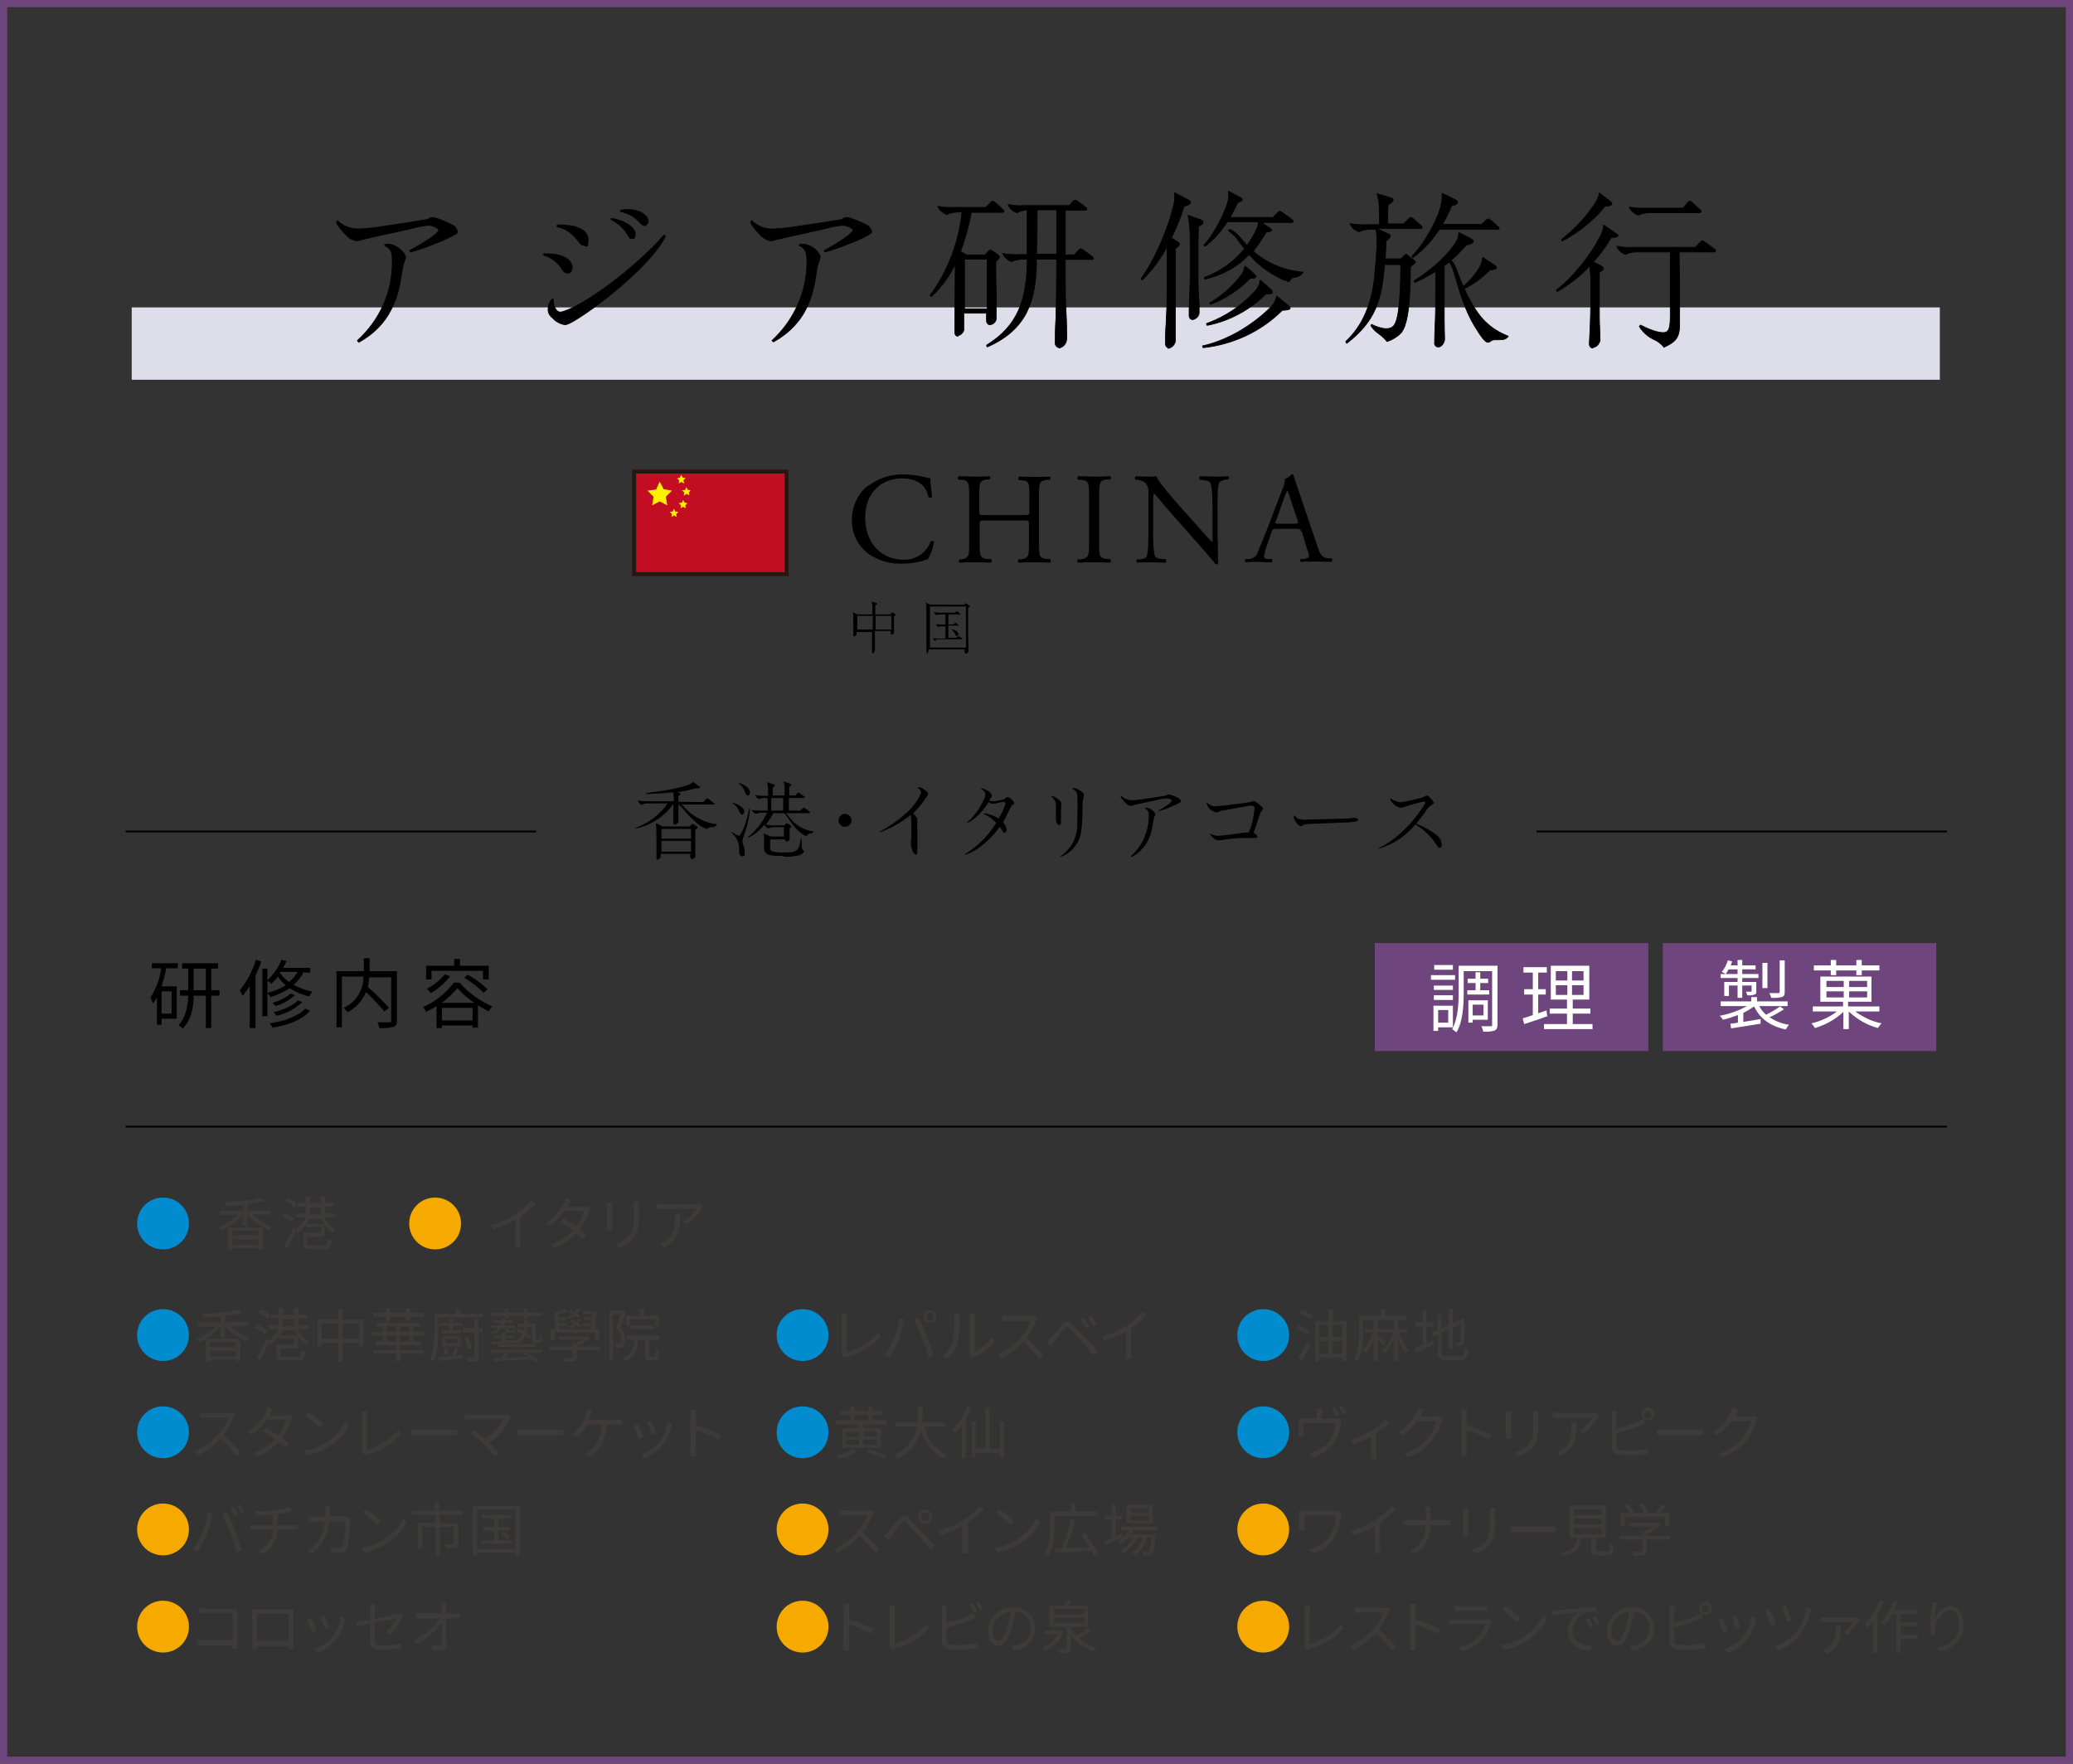 <?xml version="1.0" encoding="UTF-8"?>
<svg id="_レイヤー_1" data-name="レイヤー 1" xmlns="http://www.w3.org/2000/svg" version="1.1" viewBox="0 0 576 490">
  <rect x="0" y="0" width="576" height="490" fill="#333333" stroke="none"/>
  <defs>
    <style>
      .cls-1 {
        fill: #6e457d;
      }

      .cls-1, .cls-2, .cls-3, .cls-4, .cls-5, .cls-6, .cls-7, .cls-8, .cls-9 {
        stroke-width: 0px;
      }

      .cls-10 {
        stroke-linecap: round;
        stroke-linejoin: round;
        stroke-width: .2px;
      }

      .cls-10, .cls-3 {
        fill: #000;
      }

      .cls-10, .cls-11 {
        stroke: #000;
      }

      .cls-2 {
        fill: #f6aa00;
      }

      .cls-4 {
        fill: #fff000;
        fill-rule: evenodd;
      }

      .cls-11 {
        stroke-width: .5px;
      }

      .cls-11, .cls-12 {
        fill: none;
        stroke-miterlimit: 10;
      }

      .cls-5 {
        fill: #3e3a39;
      }

      .cls-6 {
        fill: #dedeeb;
      }

      .cls-12 {
        stroke: #231815;
        stroke-width: 1.1px;
      }

      .cls-7 {
        fill: #008cce;
      }

      .cls-8 {
        fill: #fff;
      }

      .cls-9 {
        fill: #c30d23;
      }
    </style>
  </defs>
  <g id="b7d3ef4d-b9a0-4bbb-b24c-67b8063da495">
    <g id="e5092b3e-82db-430a-bfb9-5aff51ab019d">
      <g>
        <path class="cls-1" d="M574,2v486H2V2h572M576,0H0v490h576V0Z"/>
        <line class="cls-11" x1="34.9" y1="231" x2="149" y2="231"/>
        <line class="cls-11" x1="426.9" y1="231" x2="541" y2="231"/>
        <line class="cls-11" x1="34.9" y1="313" x2="541" y2="313"/>
        <g>
          <path class="cls-7" d="M45.3,332.7c4,0,7.2,3.2,7.2,7.2s-3.2,7.2-7.2,7.2-7.2-3.2-7.2-7.2h0c0-4,3.2-7.2,7.2-7.2h0Z"/>
          <path class="cls-5" d="M70,337.3c1.6,1.5,3.5,2.6,5.5,3.4-.3.3-.6.6-.8,1-2.3-1-4.3-2.4-6-4.2v3.1h-1.3v-3.1c-1.6,1.9-3.6,3.5-5.9,4.4-.2-.4-.5-.7-.8-.9,2.1-.8,3.9-2,5.5-3.5h-5.1v-1.1h6.4v-1.7c-1.6.2-3.3.3-4.8.3,0-.3-.2-.7-.3-1,3.4-.1,6.8-.5,10.2-1.2l.9.9c-1.6.4-3.1.7-4.7.8v1.8h6.4v1.1h-5.1ZM63.4,341h9.6v6.2h-1.2v-.5h-7.2v.6h-1.2v-6.3ZM64.6,341.9v1.4h7.2v-1.5h-7.2ZM71.8,345.8v-1.5h-7.2v1.5h7.2Z"/>
          <path class="cls-5" d="M81,339.6c-.8-.7-1.7-1.3-2.7-1.7l.7-.9c1,.4,1.9.9,2.8,1.6l-.8,1ZM90.2,338.4c.7,1.4,1.8,2.5,3.1,3.2-.3.3-.6.6-.8.9-.9-.6-1.7-1.4-2.3-2.2v3.3h-4.9v1.9c0,.5.2.5,1.2.5h3.5c.8,0,1-.2,1.1-1.8.3.2.7.3,1.1.4-.2,2-.5,2.4-2,2.4h-3.7c-1.8,0-2.2-.3-2.2-1.6v-2.9h4.9v-1.7h-4.2v-.6c-.7.9-1.4,1.7-2.3,2.4-.1-.2-.3-.4-.5-.6-.7,1.6-1.6,3.4-2.3,4.8l-1-.7c1-1.6,1.8-3.3,2.6-5.1l.7.5c1.2-.9,2.1-2,2.8-3.3h-2.9v-1.1h2.8v-1.9h-2.2v-1h2.2v-1.8h1.2v1.8h3.1v-1.8h1.2v1.8h2.4v1h-2.4v1.9h2.8v1.1h-2.9ZM81.8,335.4c-.8-.7-1.7-1.3-2.7-1.8l.7-.9c1,.4,1.9,1,2.7,1.7l-.7.9ZM90,340.1c-.3-.5-.6-1.1-.9-1.6h-3.1c-.3.6-.6,1.1-.9,1.6h4.9ZM86,337.4h3.1v-1.9h-3.1v1.9Z"/>
          <path class="cls-2" d="M120.9,332.7c4,0,7.2,3.2,7.2,7.2s-3.2,7.2-7.2,7.2c-4,0-7.2-3.2-7.2-7.2,0,0,0,0,0,0,0-4,3.2-7.2,7.2-7.2,0,0,0,0,0,0Z"/>
          <path class="cls-5" d="M143.4,337.2c1.6-1,3.1-2.3,4.4-3.8l1.1,1c-1.3,1.3-2.8,2.5-4.3,3.6v6.8c0,.6,0,1.2.1,1.7h-1.6c0-.6.1-1.1.1-1.7v-5.9c-1.9,1.1-4,2-6.1,2.6l-.6-1.2c2.5-.7,4.8-1.7,7-3Z"/>
          <path class="cls-5" d="M157.8,334.7c0,.2-.2.4-.3.6h4.3c.4,0,.7,0,1.1-.2l1.1.6c-.2.3-.3.6-.4.9-.5,1.8-1.4,3.5-2.5,5,.7.5,1.3,1,1.8,1.4l-1,1.1c-.5-.4-1.1-.9-1.7-1.5-1.7,1.8-3.8,3.2-6.1,4.1l-1.1-1c2.4-.7,4.5-2,6.2-3.9-1.1-.8-2.4-1.7-3.4-2.3l.9-.9c1.1.6,2.3,1.4,3.4,2.2,1-1.3,1.7-2.8,2.2-4.4h-5.4c-1.2,1.6-2.6,3.1-4.2,4.2l-1.1-.8c2.2-1.4,3.9-3.3,5.1-5.6.2-.4.4-.8.5-1.3l1.5.5c-.2.4-.5,1-.7,1.2Z"/>
          <path class="cls-5" d="M170.1,335.1v5.4c0,.4,0,.9,0,1.2h-1.5c0-.4,0-.8,0-1.2v-5.3c0-.3,0-.9,0-1.1h1.4c0,.3,0,.8,0,1.1ZM177.5,335.2v2.6c0,3.8-.5,5.1-1.7,6.5-1,1.1-2.4,1.9-3.8,2.3l-1-1.1c1.5-.3,2.8-1,3.8-2.1,1.1-1.3,1.3-2.6,1.3-5.6v-2.5c0-.5,0-.9,0-1.4h1.5c0,.4,0,.9,0,1.4Z"/>
          <path class="cls-5" d="M194.9,335.8c-1,1.7-2.4,3.2-4,4.4l-1.1-.8c1.4-.9,2.6-2.1,3.5-3.6h-9.1c-.6,0-1.2,0-1.8.1v-1.5c.6,0,1.2.1,1.8.1h9.2c.4,0,.7,0,1.1,0l.8.8c0,.2-.3.4-.4.6ZM184.5,346.6l-1.2-1c.5-.2,1-.4,1.4-.7,2.5-1.5,2.8-3.8,2.8-6.5s0-.7,0-1.2h1.5c0,4.4-.4,7.3-4.5,9.3Z"/>
        </g>
        <g>
          <path class="cls-7" d="M45.3,363.7c4,0,7.2,3.2,7.2,7.2s-3.2,7.2-7.2,7.2-7.2-3.2-7.2-7.2h0c0-4,3.2-7.2,7.2-7.2h0Z"/>
          <path class="cls-5" d="M63.8,368.3c1.6,1.5,3.5,2.6,5.5,3.4-.3.3-.6.6-.8,1-2.3-1-4.3-2.4-6-4.2v3.1h-1.2v-3.1c-1.6,1.9-3.6,3.5-5.9,4.4-.2-.3-.5-.7-.8-.9,2.1-.8,3.9-2,5.5-3.5h-5.2v-1.1h6.4v-1.7c-1.6.2-3.3.3-4.8.3,0-.3-.2-.7-.3-1,3.4-.1,6.8-.5,10.2-1.2l.9.9c-1.6.4-3.1.7-4.7.8v1.8h6.4v1.1h-5.2ZM57.2,372h9.6v6.2h-1.2v-.5h-7.2v.6h-1.2v-6.3ZM58.3,372.9v1.4h7.2v-1.5h-7.2ZM65.6,376.8v-1.5h-7.2v1.5h7.2Z"/>
          <path class="cls-5" d="M73.6,370.6c-.8-.7-1.8-1.3-2.7-1.7l.7-.9c1,.4,1.9.9,2.8,1.6l-.7,1ZM82.8,369.4c.7,1.4,1.8,2.5,3.1,3.2-.3.3-.6.6-.8.9-.9-.6-1.7-1.4-2.3-2.2v3.3h-4.9v1.9c0,.5.2.5,1.2.5h3.5c.8,0,1-.2,1.1-1.8.3.2.7.4,1.1.4-.2,2-.6,2.4-2,2.4h-3.7c-1.8,0-2.3-.3-2.3-1.6v-2.9h4.9v-1.7h-4.2v-.6c-.6.9-1.4,1.7-2.3,2.4-.1-.2-.3-.4-.5-.6-.7,1.6-1.6,3.4-2.3,4.8l-1-.7c1-1.6,1.8-3.3,2.6-5.1l.7.5c1.2-.9,2.2-2,2.8-3.3h-2.9v-1.1h2.8v-1.9h-2.1v-1h2.1v-1.8h1.2v1.8h3.1v-1.8h1.2v1.8h2.4v1h-2.4v1.9h2.8v1.1h-2.8ZM74.4,366.4c-.8-.7-1.7-1.3-2.7-1.8l.7-.9c1,.4,1.9,1,2.7,1.7l-.7.9ZM82.6,371.1c-.3-.5-.6-1.1-.9-1.6h-3c-.3.6-.6,1.1-.9,1.6h4.8ZM78.6,368.4h3.1v-1.9h-3.1v1.9Z"/>
          <path class="cls-5" d="M101,366.5v7.5h-1.2v-.9h-4.6v5.2h-1.2v-5.2h-4.6v1h-1.2v-7.6h5.8v-2.8h1.2v2.9h5.8ZM94,371.9v-4.2h-4.6v4.2h4.6ZM99.8,371.9v-4.2h-4.6v4.2h4.6Z"/>
          <path class="cls-5" d="M114.9,371.1v1.6h2.1v1h-5.8v1.4h6.5v1h-6.5v2.1h-1.2v-2.1h-6.3v-1h6.3v-1.4h-5.6v-1h2v-1.6h-2.9v-1h2.9v-1.6h-1.8v-1h12.1v1h-1.9v1.5h2.9v1h-2.9ZM107.3,365.8h-3.6v-1.1h3.6v-1.1h1.2v1.1h4.3v-1.1h1.2v1.1h3.7v1.1h-3.7v1.2h-1.2v-1.2h-4.3v1.2h-1.2v-1.2ZM107.6,370h2.4v-1.6h-2.5v1.6ZM110,372.7v-1.6h-2.5v1.6h2.5ZM113.8,368.5h-2.6v1.5h2.6v-1.5ZM113.8,371.1h-2.6v1.6h2.6v-1.6Z"/>
          <path class="cls-5" d="M121.8,366v3.9c0,2.4-.2,6-1.4,8.4-.3-.3-.6-.5-.9-.7,1.1-2.2,1.2-5.4,1.2-7.7v-4.9h6v-1.3h1.3v1.3h6.1v1h-12.2ZM128.7,376.3v1c-2.4.3-4.9.6-6.7.8l-.2-1,4.6-.5-.7-.2c.3-.7.5-1.4.7-2.1l1,.2c-.3.7-.6,1.5-.8,2l2.1-.2ZM125.8,368.4v1.1h2.3v.9h-5.5v-.9h2.2v-1.1h-2.5v-.9h2.5v-1.1h1v1.1h2.6v.9h-2.5ZM128,374h-5.2v-2.8h5.2v2.8ZM123.7,376.6c-.1-.7-.3-1.4-.6-2l.9-.2c.3.6.5,1.3.7,2l-1,.2ZM127,371.9h-3.2v1.3h3.2v-1.3ZM134.2,370.1h-1.2v6.8c0,.7-.2,1-.6,1.2-.8.2-1.6.3-2.4.2,0-.4-.2-.7-.4-1.1h1.9c.2,0,.3,0,.3-.3v-6.8h-3.2v-1h3.2v-2.6h1.1v2.5h1.2v1.1ZM130.1,374.9c-.3-1.2-.7-2.3-1.2-3.4l.9-.3c.6,1,1,2.1,1.3,3.3l-1,.4Z"/>
          <path class="cls-5" d="M136.3,375h14.2v.8h-4.2c1.3.6,2.5,1.3,3.6,2.1l-.8.6c-.4-.3-.8-.6-1.2-.9-3.9.2-8,.4-10.6.6v-.9c-.1,0,2,0,2,0,.4-.5.7-1,1-1.5h-4.1v-.8ZM139.2,368.9c-.2.9-.9,1.4-2.4,1.7-.1-.2-.3-.4-.5-.6,1.2-.2,1.8-.5,2-1.1h-1.8v-.7h2.9v-.7h-2.2v-.7h2.2v-.5h1v.5h2.1v.7h-2.1v.7h2.9v.7h-2.1v.5c0,.2,0,.3.3.3h.8c.2,0,.3,0,.3-.5.2.1.4.2.7.2,0,.7-.3.9-.9.9h-1.1c-.8,0-1-.2-1-.9v-.5h-1.3ZM140.2,365.6h-3.8v-.9h3.8v-1.1h1.2v1.1h4.1v-1.1h1.2v1.1h3.8v.9h-3.8v.7h-1.2v-.7h-4.1v.7h-1.2v-.7ZM149.5,372.1c0,0,.2,0,.3,0,0,0,.1-.2.1-.3,0-.2,0-.7,0-1.2.2.2.5.3.7.4,0,.5,0,1-.1,1.5,0,.2-.2.4-.4.5-.2,0-.4.1-.6.1h-.6c-.3,0-.6,0-.8-.3-.2-.2-.3-.4-.3-1.2v-2.9h-1.3c0,.5,0,1.1-.2,1.6.5.3.9.6,1.3,1l-.6.8c-.3-.3-.6-.6-1-.8-.5,1-1.3,1.7-2.2,2.3-.2-.2-.4-.4-.6-.6-2.4.2-4.8.4-6.5.5v-.8c.7,0,1.8,0,2.9-.2v-.8h-2.4v-.7h2.3v-.8h1v.8h2.4v.7h-2.4v.7l2.8-.2v.4c.7-.5,1.3-1.2,1.8-2-.5-.3-1-.5-1.5-.8l.6-.7c.4.2.8.4,1.2.6,0-.4.1-.7.2-1.1h-1.8v-.9h1.8v-1.1h1v1.1h2.3v3.9c0,.3,0,.5,0,.5s.1,0,.2,0h.4ZM148.6,373.4v.8h-10.3v-.8h10.3ZM141.6,375.8c-.3.5-.7,1-1,1.4,1.9,0,4.1-.2,6.3-.3-.5-.2-.9-.5-1.4-.7l.8-.5h-4.6Z"/>
          <path class="cls-5" d="M166.7,375.1h-6.4v1.9c0,.6-.1.9-.6,1.1-.8.2-1.7.2-2.6.2,0-.3-.2-.7-.4-1h2.1c.2,0,.3,0,.3-.3v-1.9h-6.4v-1h6.4v-.9h.7c.7-.3,1.3-.6,1.9-1h-6.2v-.9h7.7c0,0,.7.5.7.5-1.1.8-2.3,1.5-3.6,2.1v.2h6.4v1ZM154.1,372.2h-1.1v-2.9h1.3l-.3-5,.8.2c.8-.2,1.7-.5,2.3-.8l.6.7c-.8.3-1.7.6-2.6.8v.7h2.4v.8h-2.3v.9h2.4v.8h-2.3v.9h8.8c0-.3,0-.6.1-.9h-2.3v-.8h2.4v-.9c0,0-2.2,0-2.2,0v-.8h2.4v-.9c0,0-2.5,0-2.5,0v-.8h3.7c0,1.6-.2,3.7-.4,5.1h1.2v2.9h-1.2v-2h-11.2v2ZM160.7,366.3c-.3-.3-.6-.6-.9-.8-.5.4-.9.7-1.5,1-.2-.2-.4-.4-.7-.6.5-.2,1-.5,1.4-.9-.3-.2-.7-.4-1-.6l.6-.5c.3.2.7.4,1.1.6.3-.2.5-.5.7-.8l.8.2c-.3.3-.6.7-.9.9.3.2.6.5.9.7l-.6.6ZM161.5,366.6c-.3.4-.6.7-.9,1,.4.2.7.5,1,.8l-.6.6c-.3-.3-.6-.6-1-.8-.5.4-1,.7-1.5,1-.2-.2-.4-.4-.7-.6.5-.2,1-.6,1.5-.9-.3-.2-.7-.4-1-.6l.6-.5c.3.2.7.4,1.1.6.3-.3.5-.5.8-.9l.8.3Z"/>
          <path class="cls-5" d="M173.9,364.7c-.5,1.3-1,2.9-1.6,4.2.9.9,1.4,2.1,1.4,3.4,0,.7-.1,1.3-.6,1.8-.2.2-.5.3-.8.3-.4,0-.7,0-1.1,0,0-.4-.1-.7-.3-1.1.3,0,.6,0,.9,0,.2,0,.4,0,.5-.1.3-.3.4-.7.3-1.1,0-1.2-.5-2.3-1.4-3.2.5-1.2.9-2.6,1.3-3.7h-2.1v12.8h-1.1v-13.9h3.8s.8.4.8.4ZM181.8,376.9c.3,0,.4-.3.4-2,.3.2.6.4,1,.5-.1,2.1-.4,2.6-1.3,2.6h-1.4c-1.1,0-1.3-.4-1.3-1.5v-4.3h-1.9c-.2,3-.9,5-3.8,6-.2-.3-.4-.7-.6-.9,2.6-.9,3.2-2.5,3.4-5.1h-2.1v-1.1h9v1.1h-2.8v4.3c0,.4,0,.5.4.5h1.1ZM175,368.4h-1v-2.9h3.8v-1.8h1.2v1.8h4.1v2.9h-1.1v-1.9h-7v1.9ZM175.2,369.3v-1h6.6v1h-6.6Z"/>
          <path class="cls-7" d="M45.3,390.7c4,0,7.2,3.2,7.2,7.2s-3.2,7.2-7.2,7.2-7.2-3.2-7.2-7.2h0c0-4,3.2-7.2,7.2-7.2h0Z"/>
          <path class="cls-5" d="M64.8,394c-.7,1.7-1.6,3.3-2.7,4.7,1.7,1.5,3.2,3.1,4.7,4.8l-1.1,1c-1.3-1.7-2.8-3.3-4.4-4.8-1.8,1.9-3.9,3.5-6.2,4.6l-1-1.1c2.5-1.1,4.8-2.7,6.6-4.8,1.1-1.3,2-2.8,2.7-4.5h-6.2c-.6,0-1.4,0-1.6,0v-1.5c.2,0,1.1.1,1.6.1h6.2c.4,0,.8,0,1.2-.1l.8.6c-.2.2-.3.5-.4.7Z"/>
          <path class="cls-5" d="M75.2,392.7c0,.2-.2.4-.3.6h4.3c.3,0,.7,0,1-.2l1.1.6c-.2.3-.3.6-.4.9-.5,1.8-1.4,3.5-2.5,5,.7.5,1.3,1,1.8,1.4l-.9,1.1c-.5-.4-1.1-.9-1.8-1.5-1.7,1.8-3.8,3.2-6.1,4.1l-1.2-1c2.4-.7,4.5-2,6.2-3.9-1.2-.8-2.4-1.7-3.4-2.3l.9-.9c1.1.6,2.2,1.4,3.4,2.2,1-1.3,1.7-2.8,2.2-4.4h-5.4c-1.2,1.6-2.6,3.1-4.2,4.2l-1.1-.8c2.2-1.4,3.9-3.3,5.1-5.6.2-.4.4-.8.5-1.3l1.4.5c-.3.4-.6,1-.7,1.2Z"/>
          <path class="cls-5" d="M90.8,400.6c2.3-1.4,4.1-3.5,5.3-5.9l.8,1.4c-1.3,2.3-3.1,4.3-5.4,5.7-1.9,1.2-4.1,2.1-6.3,2.5l-.8-1.3c2.3-.3,4.5-1.1,6.4-2.4ZM89.8,395.6l-1,1c-1.2-1.2-2.6-2.3-4-3.4l.9-1c1.4,1,2.8,2.1,4.1,3.4Z"/>
          <path class="cls-5" d="M100.6,402.7v-9.1c0-.5,0-1-.1-1.5h1.6c0,.5-.1,1-.1,1.5v9.1c3.4-.9,6.5-2.8,8.8-5.5l.7,1.1c-2.5,2.8-5.7,4.8-9.4,5.7-.2,0-.5.2-.7.3l-.9-.8c.1-.2.2-.5.2-.8Z"/>
          <path class="cls-5" d="M116.5,397.1h8.8c.8,0,1.4,0,1.7,0v1.6c-.3,0-1,0-1.7,0h-8.8c-.9,0-1.7,0-2.2,0v-1.6c.5,0,1.3,0,2.2,0Z"/>
          <path class="cls-5" d="M141.8,394.4c-1.5,2.5-3.5,4.7-5.8,6.5,1,1,2.1,2.2,2.7,2.9l-1.2.9c-.9-1.1-1.9-2.2-2.9-3.3-1.1-1.1-2.4-2.2-3.7-3.2l1-.9c.6.4,1.9,1.5,3,2.5,2-1.5,3.7-3.4,5-5.5h-9.4c-.5,0-1.1,0-1.6.1v-1.5c.5,0,1.1.1,1.6.1h9.5c.3,0,.7,0,1-.1l1,.8c-.1.2-.2.4-.3.5Z"/>
          <path class="cls-5" d="M146,397.1h8.8c.8,0,1.4,0,1.7,0v1.6c-.3,0-1,0-1.7,0h-8.8c-.9,0-1.7,0-2.2,0v-1.6c.5,0,1.3,0,2.2,0Z"/>
          <path class="cls-5" d="M164.3,392.8c-.2.5-.4,1-.6,1.6h7.6c.5,0,1,0,1.5,0v1.4c-.5,0-1.1,0-1.5,0h-2.7c-.3,4.6-2.1,7.2-4.8,9l-1.4-.9c.5-.2.9-.4,1.3-.7,1.6-1.2,3.3-3.3,3.5-7.4h-4.1c-.7,1.3-1.6,2.4-2.7,3.4l-1.3-.8c1.2-1,2.1-2.1,2.9-3.5.4-.7.7-1.5.9-2.2.1-.4.2-.8.2-1.3l1.5.3c-.1.4-.3.8-.4,1.1Z"/>
          <path class="cls-5" d="M178.7,399.2l-1.2.5c-.4-1.2-.9-2.4-1.4-3.6l1.2-.5c.3.7,1.1,2.8,1.4,3.6ZM186.5,396.5c-.4,1.8-1.2,3.5-2.3,4.9-1.4,1.7-3.2,3-5.2,3.8l-1-1.1c2-.6,3.8-1.8,5.2-3.4,1.2-1.6,2-3.5,2.2-5.5l1.4.4c-.1.3-.2.6-.2.8ZM182.2,398.2l-1.2.4c-.3-1.2-.8-2.3-1.2-3.5l1.2-.4c.3.6,1.1,2.7,1.3,3.5h0Z"/>
          <path class="cls-5" d="M192,393.3c0-.6,0-1.1-.1-1.7h1.6c0,.5-.1,1.2-.1,1.7v2.6c2.3.7,4.6,1.6,6.8,2.6l-.6,1.4c-2-1-4.1-1.9-6.3-2.6v5.3c0,.5,0,1.4,0,1.9h-1.6c0-.6.1-1.3.1-1.9v-9.3Z"/>
          <path class="cls-2" d="M45.3,417.7c4,0,7.2,3.2,7.2,7.2s-3.2,7.2-7.2,7.2-7.2-3.2-7.2-7.2h0c0-4,3.2-7.2,7.2-7.2h0Z"/>
          <path class="cls-5" d="M57.7,420.2l1.4.3c0,.4-.2.8-.3,1.1-.4,1.7-.8,3.4-1.5,5-.6,1.5-1.4,3-2.3,4.4l-1.4-.6c1-1.3,1.8-2.8,2.5-4.4.8-1.9,1.3-3.9,1.6-5.9ZM61.7,420.5l1.3-.4c.9,1.6,1.6,3.3,2.3,5.1.7,1.6,1.5,4,1.9,5.5l-1.4.5c-.5-1.9-1.1-3.7-1.8-5.5-.7-1.7-1.4-3.4-2.3-5.1h0ZM66.2,420.7l-.9.4c-.4-.8-.8-1.5-1.3-2.2l.8-.4c.5.7.9,1.4,1.3,2.2h0ZM68,420.1l-.9.4c-.4-.8-.8-1.5-1.3-2.2l.8-.4c.5.7.9,1.4,1.3,2.2h0Z"/>
          <path class="cls-5" d="M76.3,419.6c1.4-.2,2.8-.5,4.1-.9l.8,1.1-.9.2c-.8.2-2,.5-3.2.6v3.1h4.4c.3,0,.9,0,1.3,0v1.3c-.3,0-.8,0-1.2,0h-4.5c0,2.8-1.6,5.4-4.1,6.7l-1.3-.9c2.4-.9,4-3.2,4.1-5.8h-4.8c-.5,0-1,0-1.4,0v-1.3c.4,0,.9,0,1.4,0h4.8v-2.9c-1.6.2-3.4.2-4.7.2l-.3-1.2c1.8,0,3.6,0,5.3-.2Z"/>
          <path class="cls-5" d="M91.6,419.7c0,.6,0,1.1,0,1.6h3.8c.3,0,.7,0,1,0l.9.5c0,.3,0,.5,0,.8,0,1.5-.2,6.2-1,7.7-.3.7-1,1.1-1.7,1-.8,0-1.7,0-2.6-.1l-.2-1.3c.8.1,1.6.2,2.4.2.4,0,.8-.2.9-.5.6-1.2.8-5.1.8-6.9h-4.4c-.6,4.6-2.2,7-4.9,8.9l-1.2-.9c.6-.3,1.2-.7,1.7-1.2,1.9-1.8,3-4.2,3.2-6.7h-2.7c-.6,0-1.2,0-1.8,0v-1.4c.6,0,1.2,0,1.8,0h2.8c0-.5,0-1,0-1.6,0-.4,0-.9-.1-1.3h1.5c0,.3,0,.9-.1,1.3Z"/>
          <path class="cls-5" d="M106.8,427.6c2.3-1.4,4.1-3.5,5.3-5.9l.8,1.4c-1.3,2.3-3.1,4.3-5.4,5.7-1.9,1.2-4.1,2.1-6.3,2.5l-.8-1.3c2.3-.3,4.5-1.1,6.4-2.3ZM105.8,422.6l-1,1c-1.2-1.2-2.6-2.3-4-3.4l.9-1c1.4,1,2.8,2.1,4.1,3.4Z"/>
          <path class="cls-5" d="M122.3,421v2.2h5.1v5.6c0,.7-.2,1-.7,1.2-.9.2-1.9.3-2.8.2,0-.4-.2-.8-.4-1.2h2.3c.3,0,.3-.1.3-.3v-4.5h-3.9v8h-1.2v-8h-3.7v6h-1.2v-7.1h4.8v-2.2h-6.5v-1.2h6.4v-2.3h1.2v2.3h6.6v1.2h-6.6Z"/>
          <path class="cls-5" d="M144.5,418.3v13.9h-1.2v-.8h-10.7v.8h-1.2v-13.9h13.1ZM143.2,430.3v-10.9h-10.7v10.9h10.7ZM142.3,427.9v1h-8.7v-1h3.7v-2.7h-3v-1h3v-2.3h-3.4v-1.1h8.2v1.1h-3.6v2.3h3.2v1h-3.2v2.7h3.9ZM140.1,425.5c.6.5,1.2,1.1,1.6,1.7l-.8.5c-.5-.7-1-1.3-1.6-1.8l.8-.4Z"/>
          <path class="cls-2" d="M45.3,444.7c4,0,7.2,3.2,7.2,7.2s-3.2,7.2-7.2,7.2-7.2-3.2-7.2-7.2h0c0-4,3.2-7.2,7.2-7.2h0Z"/>
          <path class="cls-5" d="M56.9,447.1h9.1v9.5c0,.6,0,1.3,0,1.5h-1.5v-.9h-7.8c-.7,0-1.4,0-1.8,0v-1.5c.4,0,1.1,0,1.8,0h7.9v-7.6h-9.4v-1.4c.6,0,1.2.1,1.7.1Z"/>
          <path class="cls-5" d="M71.5,447.1h10v11.1h-1.4v-.9h-8.7v.9h-1.3v-11.1h1.4ZM71.4,455.9h8.8v-7.6h-8.8v7.6Z"/>
          <path class="cls-5" d="M88,453.2l-1.2.5c-.4-1.2-.9-2.5-1.5-3.7l1.2-.5c.3.7,1.2,2.8,1.5,3.7ZM95.8,450.5c-.4,1.8-1.2,3.5-2.3,4.9-1.4,1.7-3.2,3-5.2,3.8l-1.1-1.1c2-.6,3.8-1.8,5.2-3.4,1.2-1.6,2-3.5,2.2-5.5l1.4.4c-.2.3-.2.6-.3.8h0ZM91.5,452.2l-1.2.4c-.4-1.2-.8-2.3-1.3-3.5l1.2-.4c.3.6,1.1,2.8,1.3,3.5h0Z"/>
          <path class="cls-5" d="M102.9,451.1l-3.7.8-.2-1.3c.7-.1,2.2-.4,3.9-.7v-2.7c0-.5,0-1-.1-1.5h1.5c0,.5-.1,1-.1,1.5v2.5c2.7-.5,5.5-1.1,6.2-1.2.3,0,.6-.2.8-.3l.9.7c-.1.2-.3.4-.4.6-.9,1.7-2,3.2-3.3,4.6l-1.1-.7c1.1-1.1,2.1-2.4,2.8-3.8l-6,1.2v4.8c0,1.1.4,1.5,2.3,1.5,1.7,0,3.4-.1,5-.5v1.4c-1.7.2-3.4.3-5.1.3-3,0-3.5-.8-3.5-2.4v-4.9Z"/>
          <path class="cls-5" d="M123.9,446.8v1.5h2.5c.4,0,1,0,1.4,0v1.3h-3.8c0,2.4,0,5.6.1,7.6,0,.8-.5,1.3-1.5,1.3s-1.8,0-2.6-.1v-1.4c.7.1,1.4.2,2.2.2.5,0,.6-.2.6-.6v-5.8c-1.9,2.5-4.3,4.5-7,6l-.9-1c2.9-1.4,5.4-3.5,7.4-6.2h-5.3c-.5,0-1,0-1.5,0v-1.4c.5,0,1,0,1.5,0h5.8v-1.5c0-.6,0-1-.1-1.3h1.4c0,.4-.1.9-.1,1.3Z"/>
        </g>
        <g>
          <path class="cls-7" d="M223,363.7c4,0,7.2,3.2,7.2,7.2s-3.2,7.2-7.2,7.2-7.2-3.2-7.2-7.2h0c0-4,3.2-7.2,7.2-7.2h0Z"/>
          <path class="cls-5" d="M233.8,375.7v-9.1c0-.5,0-1-.1-1.5h1.6c0,.5-.1,1-.1,1.5v9.1c3.4-.9,6.5-2.8,8.8-5.5l.7,1.1c-2.5,2.8-5.7,4.8-9.4,5.7-.2,0-.5.2-.7.3l-.9-.8c.1-.2.2-.5.2-.8Z"/>
          <path class="cls-5" d="M249.9,366.2l1.4.3c-.1.4-.2.8-.3,1.1-.4,1.7-.8,3.4-1.4,5-.6,1.5-1.4,3-2.4,4.4l-1.4-.6c1-1.3,1.8-2.8,2.5-4.4.8-1.9,1.3-3.9,1.6-5.9ZM253.9,366.5l1.3-.4c.9,1.6,1.6,3.3,2.3,5.1.7,1.6,1.5,4,1.9,5.5l-1.4.5c-.5-1.9-1.1-3.7-1.8-5.5-.7-1.7-1.4-3.4-2.3-5h0ZM258.4,364c1,0,1.8.8,1.8,1.8s-.8,1.8-1.8,1.8-1.8-.8-1.8-1.8h0c0-1,.8-1.8,1.8-1.8h0ZM258.4,366.9c.6,0,1.1-.5,1.1-1.1,0-.6-.5-1.1-1.1-1.1-.6,0-1.1.5-1.1,1.1,0,0,0,0,0,0,0,.6.5,1.1,1,1.1h0Z"/>
          <path class="cls-5" d="M264.7,372.6c.4-2.1.6-4.3.5-6.4,0-.4,0-.8-.1-1.2h1.5c0,.2,0,.7,0,1.2,0,2.3-.1,4.6-.5,6.8-.5,1.7-1.5,3.2-2.9,4.4l-1.2-.8c1.3-1,2.3-2.4,2.8-3.9ZM269.4,375.8v-9.6c0-.4,0-.8,0-1.2h1.5c0,.4,0,.8,0,1.2v9.2c1.9-.9,3.5-2.3,4.7-3.9l.8,1.1c-1.5,1.9-3.3,3.4-5.5,4.4-.2.1-.4.2-.5.4l-.9-.7c0-.3.1-.6.1-.9Z"/>
          <path class="cls-5" d="M287.9,367c-.7,1.7-1.6,3.3-2.7,4.7,1.7,1.5,3.2,3.1,4.7,4.8l-1.1,1c-1.3-1.7-2.8-3.3-4.4-4.8-1.8,1.9-3.9,3.5-6.2,4.7l-1-1.1c2.5-1.1,4.8-2.7,6.6-4.8,1.1-1.3,2-2.8,2.6-4.5h-6.3c-.6,0-1.4,0-1.6,0v-1.5c.2,0,1.1.1,1.6.1h6.2c.4,0,.8,0,1.2-.1l.8.6c-.2.2-.3.5-.4.7Z"/>
          <path class="cls-5" d="M292,371.7c.8-.8,2.1-2.5,3.1-3.7.9-1,1.6-1.2,2.7-.2s2.3,2.4,3.3,3.4,2.7,2.9,3.9,4.2l-1.1,1.2c-1.1-1.4-2.5-3-3.6-4.2s-2.4-2.6-3.1-3.3-.9-.5-1.5.1c-.8.9-2.1,2.7-2.8,3.6-.3.4-.7.9-.9,1.2l-1.2-1.2c.5-.3.8-.6,1.1-1.1ZM302.6,368.7l-.9.4c-.4-.9-.9-1.8-1.5-2.6l.9-.4c.6.8,1.1,1.6,1.6,2.5h0ZM304.7,367.9l-.9.5c-.4-.9-.9-1.7-1.5-2.5l.9-.4c.6.8,1.1,1.6,1.6,2.5h0Z"/>
          <path class="cls-5" d="M313.1,368.2c1.6-1,3.1-2.3,4.4-3.8l1.1,1c-1.3,1.3-2.8,2.5-4.3,3.6v6.8c0,.6,0,1.1.1,1.7h-1.6c0-.6.1-1.1.1-1.7v-5.9c-1.9,1.1-4,2-6.1,2.6l-.6-1.2c2.5-.7,4.8-1.7,7-3Z"/>
          <path class="cls-7" d="M223,390.7c4,0,7.2,3.2,7.2,7.2s-3.2,7.2-7.2,7.2-7.2-3.2-7.2-7.2h0c0-4,3.2-7.2,7.2-7.2h0Z"/>
          <path class="cls-5" d="M246.4,394.6v1.1h-6.5v1.1h4.9v5.4h-10.8v-5.4h4.7v-1.1h-6.5v-1.1h4v-1.5h-2.8v-1.1h2.8v-1.4h1.2v1.4h3.9v-1.4h1.2v1.4h2.9v1.1h-2.9v1.5h3.9ZM238.1,403.3c-1.6.9-3.2,1.5-4.9,2-.2-.3-.5-.6-.8-.9,1.6-.4,3.2-1,4.7-1.8l1.1.7ZM235.1,399.2h3.6v-1.4h-3.6v1.4ZM235.1,401.4h3.6v-1.4h-3.6v1.4ZM237.4,394.6h3.9v-1.5h-3.9v1.5ZM239.9,397.7v1.4h3.7v-1.4h-3.7ZM243.6,400h-3.7v1.4h3.7v-1.4ZM241.5,402.6c1.8.6,3.7,1.3,4.9,1.8l-.9.8c-1.5-.7-3.1-1.3-4.7-1.9l.7-.7Z"/>
          <path class="cls-5" d="M256.8,396.4c1.1,3.5,3.2,6.4,6.3,7.7-.3.3-.6.7-.9,1.1-3.1-1.5-5.1-4.3-6.4-7.9-.7,3.5-3.1,6.5-6.4,7.9-.2-.4-.5-.7-.9-1,3.3-1.4,5.6-4.3,6.2-7.8h-5.9v-1.2h6.1c.2-1.5.3-3,.2-4.5h1.3c0,1.5,0,3-.3,4.5h6.6v1.2h-6Z"/>
          <path class="cls-5" d="M269.9,391c-.5,1.1-1,2.2-1.6,3.3v10.9h-1.1v-9.2c-.5.8-1.1,1.5-1.8,2.1-.2-.4-.4-.8-.7-1.1,1.8-1.8,3.2-3.9,4.1-6.3l1.1.4ZM279,394.9v9.9h-1.2v-1.2h-6.7v1.3h-1.1v-10h1.1v7.6h2.7v-11.4h1.2v11.4h2.8v-7.6h1.1Z"/>
          <path class="cls-2" d="M223,417.7c4,0,7.2,3.2,7.2,7.2s-3.2,7.2-7.2,7.2-7.2-3.2-7.2-7.2h0c0-4,3.2-7.2,7.2-7.2h0Z"/>
          <path class="cls-5" d="M242.4,421c-.7,1.7-1.6,3.3-2.7,4.7,1.7,1.5,3.2,3.1,4.7,4.8l-1.1,1c-1.3-1.7-2.8-3.3-4.4-4.8-1.8,1.9-3.9,3.5-6.2,4.7l-1-1.1c2.5-1.1,4.8-2.7,6.6-4.8,1.2-1.3,2.1-2.8,2.7-4.5h-6.2c-.6,0-1.4,0-1.6,0v-1.5c.2,0,1.1.1,1.6.1h6.2c.4,0,.8,0,1.2-.1l.8.6c-.2.2-.3.5-.4.7Z"/>
          <path class="cls-5" d="M246.6,425.7c.8-.8,2.1-2.5,3.2-3.7.9-1,1.6-1.2,2.7-.2s2.3,2.4,3.3,3.4c.9,1,2.7,2.9,3.9,4.2l-1.1,1.2c-1.1-1.4-2.6-3-3.6-4.2s-2.4-2.6-3.1-3.3-.9-.5-1.5.1c-.8.9-2.1,2.7-2.8,3.6-.3.4-.7.9-.9,1.2l-1.2-1.2c.4-.3.7-.6,1.1-1.1ZM257.1,419.4c1.1,0,1.9.9,1.9,2,0,1.1-.9,1.9-2,1.9-1.1,0-1.9-.8-1.9-1.9,0-1.1.9-2,1.9-2ZM257.1,422.6c.6,0,1.2-.5,1.2-1.2,0-.6-.5-1.2-1.2-1.2-.6,0-1.2.5-1.2,1.2,0,.6.5,1.2,1.2,1.2h0Z"/>
          <path class="cls-5" d="M267.8,422.2c1.6-1,3.1-2.3,4.4-3.8l1.1,1c-1.3,1.3-2.8,2.5-4.3,3.6v6.8c0,.6,0,1.1,0,1.7h-1.6c0-.3,0-1.1,0-1.7v-5.9c-1.9,1.1-4,2-6.1,2.6l-.6-1.2c2.5-.7,4.8-1.7,7-3Z"/>
          <path class="cls-5" d="M282.7,427.6c2.3-1.4,4.1-3.5,5.4-5.9l.8,1.4c-1.3,2.3-3.1,4.3-5.4,5.7-1.9,1.2-4.1,2.1-6.3,2.5l-.9-1.3c2.3-.3,4.5-1.1,6.4-2.3ZM281.7,422.6l-1,1c-1.2-1.2-2.6-2.3-4-3.4l.9-1c1.4,1,2.8,2.1,4.1,3.4Z"/>
          <path class="cls-5" d="M293,421v3c0,2.4-.2,5.9-1.7,8.2-.3-.3-.6-.5-1-.6,1.4-2.2,1.5-5.3,1.5-7.5v-4.2h5.8v-2.2h1.2v2.2h6.1v1.2h-11.9ZM304,432.3c-.2-.5-.4-1-.7-1.5-3.7.2-7.5.5-10.1.6v-1.2c-.1,0,1.8,0,1.8,0,1-2.7,1.9-5.4,2.5-8.2l1.3.3c-.7,2.6-1.6,5.3-2.6,7.8l6.5-.3c-.7-1.2-1.4-2.3-2.3-3.4l1.1-.5c1.4,1.8,2.7,3.7,3.6,5.8l-1.2.6Z"/>
          <path class="cls-5" d="M311.9,427c-1.6.8-3.4,1.7-4.7,2.3l-.5-1.2c.6-.2,1.4-.6,2.2-.9v-5h-1.9v-1.1h1.9v-3.3h1.1v3.3h1.7v1.1h-1.7v4.5l1.6-.7.2,1.1ZM314.9,425.2c-.2.4-.4.8-.7,1.1h6.9s0,.3,0,.5c-.2,3.3-.5,4.5-1,5-.2.2-.6.4-.9.4h-1.6c0-.4,0-.7-.3-1,.6,0,1.1,0,1.4,0s.4,0,.5-.2c.3-.3.5-1.3.7-3.8h-1.2c-.6,1.9-1.7,3.7-3.3,5-.2-.3-.5-.5-.9-.7,1.4-1.1,2.5-2.6,3.1-4.3h-1.5c-.9,1.7-2.3,3.2-3.9,4.3-.2-.3-.5-.5-.8-.7,1.5-.9,2.7-2.1,3.6-3.6h-1.6c-.6.7-1.3,1.3-2.1,1.8-.2-.3-.5-.5-.8-.7,1.3-.8,2.4-1.9,3.2-3.2h-2.2v-1h10v1h-6.5ZM320.3,423.2h-7.3v-5.2h7.3v5.2ZM319.2,419h-5.1v1.3h5.1v-1.3ZM319.2,421.1h-5.1v1.3h5.1v-1.3Z"/>
          <path class="cls-2" d="M223,444.7c4,0,7.2,3.2,7.2,7.2s-3.2,7.2-7.2,7.2-7.2-3.2-7.2-7.2h0c0-4,3.2-7.2,7.2-7.2h0Z"/>
          <path class="cls-5" d="M234.6,447.3c0-.6,0-1.1-.1-1.7h1.6c0,.5-.1,1.2-.1,1.7v2.6c2.3.7,4.6,1.6,6.8,2.6l-.6,1.4c-2-1-4.1-1.9-6.3-2.6v5.3c0,.5,0,1.4,0,1.9h-1.6c0-.6.1-1.3.1-1.9v-9.3Z"/>
          <path class="cls-5" d="M247.2,456.7v-9.1c0-.5,0-1-.1-1.5h1.6c0,.5-.1,1-.1,1.5v9.1c3.4-.9,6.5-2.8,8.8-5.5l.7,1.1c-2.5,2.8-5.7,4.8-9.4,5.7-.2,0-.5.2-.7.3l-.9-.8c.1-.2.2-.5.2-.8Z"/>
          <path class="cls-5" d="M262.9,447.3v3.6c2.1-.5,4.1-1.2,6.1-2,.5-.2,1-.5,1.4-.7l.6,1.3c-.5.2-1,.4-1.5.6-2.1.8-4.3,1.5-6.5,2.1v3.5c0,.8.3,1,1.1,1.2.7,0,1.4.1,2.1.1,1.8,0,3.7-.2,5.5-.5v1.5c-1.8.2-3.7.3-5.5.3-.9,0-1.7,0-2.6-.2-1.2-.2-1.9-.8-1.9-2.1v-8.8c0-.4,0-.9,0-1.3h1.5c0,.4-.1.9-.1,1.3ZM271.5,447.6l-.9.4c-.4-.8-.8-1.5-1.3-2.2l.9-.4c.4.5,1,1.5,1.3,2.2ZM273.2,447l-.9.4c-.4-.8-.8-1.5-1.3-2.2l.9-.4c.5.7.9,1.4,1.3,2.2h0Z"/>
          <path class="cls-5" d="M281.7,458.5l-.8-1.2c.5,0,.9-.1,1.4-.2,2.3-.4,4.1-2.4,4.1-4.8.1-2.5-1.8-4.5-4.3-4.6,0,0,0,0,0,0-.2,1.6-.6,3.1-1,4.6-1,3.3-2.2,5-3.7,5s-2.9-1.6-2.9-4.3c.2-3.7,3.3-6.6,7-6.5,3.2-.2,5.9,2.3,6.1,5.5,0,.1,0,.3,0,.4,0,3.3-2.2,5.6-6,6.1ZM277.5,455.8c.8,0,1.6-1.1,2.4-3.8.4-1.4.7-2.9.9-4.3-2.7.3-4.8,2.5-5,5.2,0,2,1,2.9,1.7,2.9Z"/>
          <path class="cls-5" d="M295.5,453.2c-.8,2.5-2.7,4.5-5.1,5.5-.2-.4-.4-.7-.7-1,1.9-.7,3.4-2,4.3-3.7h-3.7v-1h4.5s.7.2.7.2ZM303.4,452.8c-1.1.9-2.3,1.7-3.5,2.4,1.3,1.2,2.9,2.1,4.6,2.5-.3.3-.6.7-.8,1-2.5-.8-4.7-2.4-6.1-4.6v3.8c0,.7-.2,1-.7,1.2-.9.2-1.7.2-2.6.2,0-.4-.2-.7-.4-1.1h2.1c.3,0,.4,0,.4-.3v-6h-4.8v-5.8h4c.3-.5.5-1,.7-1.5l1.4.3c-.2.4-.5.9-.8,1.2h5.4v5.9h-4.8v.2c.4.9.9,1.7,1.5,2.4,1.1-.7,2.2-1.5,3.2-2.4l1,.8ZM292.9,448.5h8.4v-1.5h-8.4v1.5ZM292.9,450.9h8.4v-1.5h-8.4v1.5Z"/>
        </g>
        <g>
          <path class="cls-3" d="M187.2,223.2c-2.5,3.6-6.3,6.1-10.6,7v-.2c3.5-1.3,6.7-3.6,8.9-6.8h-5.5c-.6,0-1.1,0-1.6.4-.6-.2-1-.6-1.2-1.2.8.1,1.5.2,2.3.2h7.7c0-.9,0-1.7-.1-2.5-2.5.3-5,.4-7.5.5v-.3c4.3-.5,9.8-1.4,12-2.4.4-.2.7-.4,1-.7.6.4,1.1.9,1.7,1.3.2.1.2.2.2.3s-.2.2-.4.2c-.2,0-.5,0-.7,0-1.7.5-3.4.8-5.2,1.1.2,0,.4.1.6.2.2,0,.3.2.3.3s-.2.3-.6.6c0,.5,0,1.1,0,1.5h0c0,.1,6.9.1,6.9.1l.9-.9c0,0,.1-.1.2-.1.1,0,.2,0,.4.2.5.4,1,.7,1.5,1.1.1,0,.1.1.1.2,0,0,0,.2-.2.2,0,0,0,0,0,0h-8.9c.3.2.5.4.7.7,2.4,2.7,5.7,4.4,9.2,4.8-.4.6-1,.9-1.7.8-.4,0-.7,0-.9.4,0,0-.2.1-.4.1-1.2-.5-2.2-1.1-3.1-2-1.1-1-2.2-2-3.1-3.2-.5-.6-1-1.1-1.6-1.6h0v1c0,.2,0,1.5,0,1.9,0,.6,0,1.4,0,1.7,0,.5-.5.9-1,1-.3,0-.4-.2-.4-.6s0-1.5,0-2,0-1.6,0-1.9v-1.1ZM182.9,238.9c-.3,0-.5-.2-.5-.6v-.9c0-.9,0-2.2,0-4.3,0-1.5,0-3-.2-4.4.5.2,1.2.5,1.5.7.2,0,.2.1.3.2h7.6l.5-.5c.1-.1.2-.2.3-.2.1,0,.2,0,.3.1.4.2.6.4.9.6.1,0,.2.1.2.3s-.3.4-.6.7c0,1.2,0,3.5,0,4.7,0,1,0,2,0,2.5,0,.5-.4.8-.9.9-.3,0-.5-.3-.5-.6v-.9h-8.2v.8c-.1.4-.5.7-.9.8ZM192,233v-2.7h-8.2v2.7h8.2ZM192,236.6v-3h-8.2v3h8.2Z"/>
          <path class="cls-3" d="M204.7,231.9c.2.2.4.2.6.3.1,0,.2,0,.3-.2,1-1.2,2-4.5,2.6-7.4h.2c-.2,2.8-.9,5.5-1.9,8.1-.1.3-.2.6-.2.9,0,.3.1.7.2,1,.3.7.4,1.5.4,2.3,0,.2,0,.4,0,.6,0,.2-.3.4-.5.4-.6,0-1-.4-1-1,0,0,0-.1,0-.2v-.7c0-1.8-.7-3.5-2.1-4.6v-.3c.5.3,1,.6,1.3.9ZM206.8,225.4c0,.5-.3.9-.5.9-.4,0-.6-.2-.9-.9-.3-.9-1-1.7-1.8-2.2v-.2c1.3.4,3.2,1.2,3.2,2.5ZM208.4,220.2c0,.5-.3.8-.5.8-.4,0-.6-.2-.9-1-.3-.9-.9-1.7-1.7-2.3v-.2c1.3.4,3.1,1.3,3.1,2.7h0ZM217.4,237.8c-1.2,0-2.5,0-3.7-.3-.9-.2-1.5-1-1.4-1.9v-2.6c0-.5,0-1-.2-1.5.6.2,1.1.5,1.7.7,0,0,.2.1.2.2h3.8v-2.6h-2.7c-.6,0-1.1.1-1.6.4-.5-.2-.9-.6-1.1-1.1-1.2,1.5-2.8,2.8-4.6,3.7v-.2c2.2-1.8,4.1-4.1,5.3-6.8h-1.4c-.6,0-1.1,0-1.6.3-.6-.2-1-.6-1.2-1.1.8.1,1.5.2,2.3.2h2.1v-3.5h-.7c-.6,0-1.1,0-1.6.3-.6-.2-1-.6-1.2-1.1.8.1,1.5.2,2.3.2h1.3v-2c0-.6-.1-1.2-.3-1.8.7.2,1.2.4,1.8.6.3.1.4.2.4.3s-.3.5-.6.7c0,.8,0,1.1,0,1.9v.2h3.3v-.2c0-.6,0-1.3,0-1.9,0-.6-.1-1.2-.3-1.8.7.2,1.2.4,1.8.6.3.1.4.2.4.3s-.3.5-.6.7c0,.8,0,1.2,0,2v.3h1.7l.6-.7c0-.1.1-.1.2-.1s.1,0,.3.1c.4.3.9.6,1.4,1,.1,0,.1.1.1.2s0,.2-.2.2h-4.2v3.5h3.2l.7-.7c.1-.1.1-.1.2-.1s.1,0,.3.1c.5.3.9.6,1.4,1,.1,0,.1.1.1.2,0,.1-.1.2-.2.2,0,0,0,0,0,0h-6.6c.4.3.7.7,1,1.1,1.6,2.2,4.1,3.7,6.8,4-.3.4-.6.6-1.1.6-.3,0-.5.1-.6.4,0,.1-.2.2-.4.2-.3,0-.7-.2-.9-.4-1.3-.8-2.5-2.1-4.2-4.6-.3-.5-.6-.9-1-1.3h-3c-.6,1.1-1.3,2.2-2.1,3.2.7.1,1.4.2,2.1.2h3.1l.4-.5c.1-.1.2-.1.2-.1s0,0,.3.1.6.4.8.6c0,0,.2.1.2.2s-.3.4-.5.6c0,.5,0,1.1,0,1.6s0,1,0,1.3-.5.7-.8.7c-.2,0-.4-.2-.4-.4v-.2h-4.2v2.4c0,.9.6.9,1.3,1.1.9.1,1.8.2,2.8.1,1.7,0,3.2,0,3.8-1.3.3-.8.5-1.7.6-2.6h.2c0,.6.1,1.5.1,2.2s.2,1.1.6,1.3c0,.5-.6,1-1.3,1.2-1.4.3-2.8.5-4.2.4h0ZM217.6,221.7h-3.3v3.5h3.3v-3.5Z"/>
          <path class="cls-3" d="M234.8,226.1c1,0,1.8.8,1.8,1.8,0,1-.8,1.8-1.8,1.8-1,0-1.8-.8-1.8-1.8,0-1,.8-1.8,1.8-1.8Z"/>
          <path class="cls-3" d="M254.2,237.2c-.3,0-.5-.4-.7-1-.2-.4-.3-.9-.4-1.4,0-.2,0-.5,0-.7,0-.2,0-.5.1-.7,0-.2,0-1.2,0-2.2s0-3.1,0-3.6c0-.4-.1-.8-.2-1.2-2.5,2.1-5.4,3.7-8.5,4.8v-.2c2.7-1.4,5.2-3.2,7.5-5.3,1.6-1.4,2.9-3.2,3.8-5.1,0-.2.1-.3.1-.5,0-.5-.4-1-.9-1.1,0-.1.2-.3.5-.3.4.1.9.3,1.2.6.6.3,1.2.8,1.2,1.2,0,.3-.2.6-.4.8-1.1,1.7-2.4,3.3-3.8,4.7.4.3.7.7,1,1.1.1.1.2.3.2.5,0,.2,0,.4,0,.6,0,.8-.1,1.6,0,2.4,0,2,0,4.1,0,4.6s0,.6,0,.9c0,.7,0,1.4-.5,1.4Z"/>
          <path class="cls-3" d="M277.7,229.8c-2.1,3.1-6,6.6-9.6,7.7v-.2c3.5-2.1,6.5-5.1,8.7-8.7-1-1.1-2.2-1.9-3.5-2.5v-.2c1.5.2,2.9.7,4.2,1.5.8-1.4,1.5-2.8,1.9-4.3,0-.1-.3-.3-.4-.3-.8,0-1.6.2-2.4.4-.2,0-.5,0-.8.1-.4,0-.8-.2-1.1-.5-1.2,2.1-3.6,4.8-6,5.9v-.2c2.2-1.9,3.9-4.4,5-7.1,0-.2.1-.5.1-.7,0-.7-.6-1.2-1.3-1.6,0,0,.2-.1.3-.1.6.1,1.2.4,1.7.7.6.4,1.1.9,1.1,1.4,0,.2,0,.3-.2.4-.2.3-.4.6-.5.9.3.1.6.2.9.2.2,0,.4,0,.6,0,.7-.1,1.9-.4,2.3-.5.3,0,.5-.2.7-.4.3-.2.4-.3.6-.3.4,0,1.8,1.2,1.8,1.7s-.2.3-.3.4c-.1,0-.3.2-.4.3-.1.2-.6,1.1-1.2,2.3-.4.8-.8,1.7-1.2,2.4.6.5.9,1.2,1,2,0,.4-.2.8-.5.8-.3,0-.5-.1-.6-.4-.2-.4-.5-.7-.7-1.1Z"/>
          <path class="cls-3" d="M294.4,229.2c-.4,0-1-.5-1-1.5s0-.9,0-1.5,0-.9,0-1.4,0-1.1,0-1.6c-.2-.8-.7-1.5-1.4-2,.1,0,.3,0,.4,0,.1,0,.3,0,.4.1,1,.4,2.1,1.3,2.1,1.9,0,.1,0,.2,0,.3-.1,1.1-.1,2.2-.1,3.3v1.5c0,.5,0,.9-.5.9ZM294.8,237.8c2.7-1.9,4.4-4.9,4.5-8.2,0-1.4.1-3.7.1-5.2s0-2.9-.1-3.5c0-.8-.6-1.5-1.4-1.7.1-.2.3-.3.5-.3.7,0,2.8,1.2,2.8,1.9,0,.2,0,.3-.1.5-.2.9-.3,1.8-.3,2.7,0,2.1-.1,4.6-.3,6.2-.2,3.5-2.4,6.6-5.7,7.8l-.2-.2Z"/>
          <path class="cls-3" d="M321.7,225.5v-.2c.9-.5,1.9-1.1,2.9-1.8.5-.4,1-.8,1-1.1s-.9-.6-1.4-.6c-.3,0-.6,0-.9.1-.3,0-1.2.2-2.1.4l-2.7.6c-1.2.3-3,.6-3.3.7l-.5.2c-.2,0-.4.1-.5.1-.5,0-1-.3-1.3-.7-.6-.5-1.1-1.1-1.5-1.8,0-.2,0-.3.2-.3.8.8,1.9,1.2,3,1.2,1.2,0,2.4-.2,3.6-.4,1.1-.2,5.6-.8,5.8-.9.1,0,.2,0,.3-.2.1,0,.3-.1.4-.1,1.1.2,2.1.6,3,1.2.2.2.4.4.4.7,0,.2,0,.3-.3.4-.9.5-1.9.9-2.8,1.3-1.1.5-2.1.8-3.3,1.1ZM314.3,237.8c3.1-2.8,4.8-6.7,4.9-10.9,0-.4,0-.9-.1-1.3-.2-.5-.5-.8-1-1,0-.1.2-.2.3-.2.7,0,1.3.2,1.8.7.4.3.7.6.8,1.1,0,.2,0,.4-.2.6-.2.5-.3,1.1-.4,1.7-.6,4.6-2.3,7.6-6,9.6l-.2-.2Z"/>
          <path class="cls-3" d="M338.7,233.5c-.7,0-1.3-.4-1.8-.9-.3-.3-.6-.6-.6-.8,0,0,0-.2,0-.2.7.4,1.5.6,2.3.6.3,0,2.2-.2,3.6-.4l3.7-.5c.2,0,.8,0,1.1-.1.9-2.1,1.4-4.4,1.6-6.7,0-.4-.4-.7-.8-.7h-.2c-.9.1-6.4,1.1-7.9,1.4-.3,0-.7.1-1,.3-.2.1-.4.2-.6.2-.8-.1-1.5-.5-2-1-.4-.4-.7-.9-.8-1.5,0,0,0-.2.1-.2.6.6,1.4,1,2.3,1,.9,0,9.1-1,9.8-1.2.2,0,.4-.1.5-.2.1,0,.3-.1.4-.1,1,.5,1.9,1.2,2.6,2.1,0,.2-.2.4-.3.5-.4.5-.6,1-.8,1.6-.5,1.6-1,3.1-1.6,4.7.2,0,.3.2.5.3.2.1.6.4.6.7s-.3.4-.6.4h-3c-2,0-3.9.2-5.8.5-.2,0-.4,0-.5.1-.3,0-.5,0-.8,0Z"/>
          <path class="cls-3" d="M375.7,227.2c.6,0,1.7,0,1.7.5s-1.1.8-6.1.9c-5.9.2-7.8.3-8.5.4-.2,0-.4,0-.6.2-.2.2-.5.3-.7.3-.4,0-.7-.2-1.2-.8-.4-.5-.7-1-.8-1.6,0-.2.1-.5.3-.6.2.5.5.8,1,1,.8.2,1.5.3,2.3.2,1.2,0,6.7-.2,10.7-.3,1.1,0,1.6-.1,2-.1Z"/>
          <path class="cls-3" d="M393.2,229.1c-2.6,3.2-6.1,5.5-10.1,6.7v-.2c5.2-2.4,10.3-7.9,12.9-12.5,0,0,0-.2,0-.2,0-.2,0-.2-.2-.2,0,0-.2,0-.3,0-1.1.2-4,1-5.4,1.5-.4.1-.7.2-1.1.2-.7-.2-1.3-.5-1.8-1.1-.4-.3-.7-.7-.9-1.2,0-.1,0-.2.1-.3.8.6,1.7.9,2.6,1.1,2-.3,3.9-.7,5.9-1.3.3,0,.6-.2.9-.3.2-.2.4-.3.7-.3.5,0,1.9,1.7,1.9,2s-.4.5-.7.7c-.3.2-.6.4-.9.7-1,1.5-2.1,3-3.3,4.4,2.2.9,5.2,2.5,6.4,3.9.4.6.7,1.3.7,2,0,.6-.2.8-.6.8-.2,0-.4-.1-.5-.3-1.6-2.5-3.7-4.7-6.3-6.2Z"/>
        </g>
        <g>
          <path class="cls-7" d="M351,363.7c4,0,7.2,3.2,7.2,7.2,0,4-3.2,7.2-7.2,7.2-4,0-7.2-3.2-7.2-7.2h0c0-4,3.2-7.2,7.2-7.2h0Z"/>
          <path class="cls-5" d="M363.2,370.8c-.9-.7-1.9-1.3-3-1.8l.7-.9c1,.5,2,1,3,1.6l-.7,1ZM360.7,377.2c1-1.4,1.8-3,2.6-4.5l.9.8c-.7,1.5-1.7,3.2-2.5,4.5l-1-.8ZM361.7,363.8c1.1.5,2.1,1,3.1,1.7l-.7,1c-1-.7-2-1.3-3.1-1.8l.7-.9ZM374.2,367v11.1h-1.2v-.9h-6.5v1h-1.1v-11.2h3.8v-3.3h1.2v3.3h3.9ZM366.5,368.1v3.4h2.6v-3.4h-2.6ZM366.5,376.1h2.6v-3.5h-2.6v3.5ZM370.3,368.1v3.4h2.7v-3.4h-2.7ZM373,376.1v-3.5h-2.7v3.5h2.7Z"/>
          <path class="cls-5" d="M378.8,369.8c0,2.4-.2,6-1.5,8.4-.3-.3-.6-.5-1-.7,1.2-2.2,1.3-5.4,1.3-7.6v-4.3h6.1v-1.8h1.2v1.8h6v1.1h-12.2v3.2ZM384.4,374c-.5-.7-1.1-1.3-1.6-1.9v6h-1.1v-6.1c-.5,1.4-1.3,2.8-2.3,3.9-.2-.3-.5-.6-.8-.8,1.3-1.4,2.3-3.1,2.8-4.9h-2.1v-1h2.4v-2.3h1.1v2.3h2.1v1h-2.1v.6c.6.5,1.9,1.8,2.3,2.2l-.7.9ZM388.8,370.3c.5,1.8,1.4,3.4,2.6,4.8-.3.2-.6.5-.8.8-1-1.3-1.7-2.7-2.2-4.3v6.5h-1.1v-6.3c-.6,1.5-1.4,2.9-2.5,4.2-.2-.3-.5-.6-.8-.8,1.4-1.4,2.4-3.1,3-5h-1.9v-1h2.2v-2.3h1.1v2.3h2.6v1h-2.2Z"/>
          <path class="cls-5" d="M396.5,373.2c.6-.2,1.2-.5,1.8-.8l.2,1.1c-1.7.8-3.5,1.6-4.9,2.2l-.5-1.2c.6-.2,1.4-.5,2.2-.9v-5.1h-2v-1.1h2v-3.6h1.1v3.6h1.9v1.1h-1.9v4.6ZM405.8,376.8c.9,0,1.1-.4,1.2-2.3.3.2.7.4,1,.5-.2,2.2-.6,2.9-2.2,2.9h-3.9c-1.8,0-2.4-.4-2.4-2.1v-5l-1.3.5-.5-1,1.7-.7v-4.4h1.1v3.8l2.1-.9v-4.5h1.1v4l2.1-.9.2-.2.2-.2.8.3v.2c0,2,0,4-.2,6,0,.5-.3.9-.8,1.1-.5,0-1,.1-1.5.1,0-.3-.1-.7-.3-1h1.1c.2,0,.4,0,.5-.4s.1-2.2.1-4.7l-2.2.9v5.9h-1.1v-5.4l-2.1.9v5.5c0,.8.2,1,1.2,1h3.9Z"/>
          <path class="cls-7" d="M351,390.7c4,0,7.2,3.2,7.2,7.2,0,4-3.2,7.2-7.2,7.2-4,0-7.2-3.2-7.2-7.2h0c0-4,3.2-7.2,7.2-7.2h0Z"/>
          <path class="cls-5" d="M367.2,392.6v1.5h3.6c.4,0,.7,0,1.1-.1l.9.5c-.1.3-.2.7-.2,1-.2,1.7-.8,3.3-1.6,4.8-1.4,2.3-3.7,3.9-6.3,4.5l-1-1.2c.6,0,1.1-.2,1.6-.4,1.8-.6,3.3-1.7,4.3-3.2.8-1.4,1.4-3,1.5-4.7h-8.9v2.9c0,.3,0,.6,0,.9h-1.4c0-.3,0-.7,0-1v-2.8c0-.3,0-.9,0-1.2.5,0,.9,0,1.5,0h3.6v-1.5c0-.4,0-.8-.1-1.2h1.5c0,.4,0,.8,0,1.1ZM372.2,393.1l-.9.4c-.4-.8-.8-1.5-1.3-2.2l.9-.4c.5.7.9,1.4,1.3,2.2h0ZM374.1,392.6l-.9.4c-.4-.8-.8-1.5-1.3-2.2l.9-.4c.5.7,1,1.4,1.4,2.2h0Z"/>
          <path class="cls-5" d="M381.2,397.5c1.4-.9,2.7-2,3.8-3.3l1,1c-1.1,1.1-2.3,2.1-3.6,3v5.7c0,.5,0,.9,0,1.4h-1.4c0-.3,0-.9,0-1.4v-4.9c-1.6.9-3.3,1.6-5,2.1l-.6-1.2c2-.5,3.9-1.4,5.7-2.5Z"/>
          <path class="cls-5" d="M395,392.8c-.1.2-.2.5-.4.7h4.3c.3,0,.7,0,1-.2l1.1.7c-.1.3-.3.6-.4.9-.6,2-1.5,3.9-2.9,5.5-1.7,2-3.9,3.5-6.4,4.4l-1.2-1c4.4-1.1,7.8-4.6,9-9h-5.4c-1.1,1.5-2.5,2.9-4.1,3.9l-1.1-.8c2.1-1.3,3.9-3.2,5-5.4.2-.4.4-.8.5-1.3l1.5.5c-.2.4-.4.8-.6,1.2Z"/>
          <path class="cls-5" d="M406.1,393.3c0-.6,0-1.1-.1-1.7h1.6c0,.5-.1,1.2-.1,1.7v2.6c2.3.7,4.6,1.6,6.8,2.6l-.5,1.4c-2-1-4.1-1.9-6.3-2.6v5.3c0,.6,0,1.3.1,1.9h-1.5c0-.6.1-1.3.1-1.9v-9.3Z"/>
          <path class="cls-5" d="M419.9,393.1v5.4c0,.4,0,.9,0,1.2h-1.5c0-.4,0-.8,0-1.2v-5.3c0-.4,0-.8,0-1.1h1.5c0,.3,0,.8,0,1.1ZM427.4,393.2v2.6c0,3.8-.5,5.1-1.7,6.5-1,1.1-2.4,1.9-3.8,2.3l-1-1.1c1.5-.3,2.8-1.1,3.8-2.1,1.1-1.3,1.3-2.6,1.3-5.6v-2.5c0-.5,0-.9,0-1.4h1.5c0,.4,0,.9,0,1.4h0Z"/>
          <path class="cls-5" d="M444,393.8c-1,1.7-2.4,3.2-4,4.4l-1.1-.8c1.4-.9,2.6-2.1,3.5-3.6h-9.2c-.6,0-1.2,0-1.8.1v-1.5c.6,0,1.2.1,1.8.1h9.2c.4,0,.7,0,1.1,0l.8.8c-.1.2-.3.4-.4.6ZM433.6,404.6l-1.2-1c.5-.2,1-.4,1.4-.7,2.5-1.5,2.8-3.8,2.8-6.5,0-.4,0-.8,0-1.2h1.4c0,4.4-.4,7.3-4.5,9.3h0Z"/>
          <path class="cls-5" d="M449.1,393.3v3.6c2.1-.5,4.1-1.2,6.1-2,.5-.2,1-.5,1.4-.7l.6,1.3c-.5.2-1,.4-1.5.6-2.1.8-4.3,1.5-6.5,2.1v3.5c0,.8.3,1,1.1,1.2.7,0,1.4.1,2.1.1,1.8,0,3.7-.2,5.5-.5v1.5c-1.8.2-3.7.3-5.5.3-.9,0-1.7,0-2.6-.2-1.2-.2-1.9-.8-1.9-2.1v-8.8c0-.4,0-.9,0-1.3h1.5c0,.4,0,.9,0,1.3ZM457.9,391c1,0,1.8.8,1.8,1.8,0,1-.8,1.8-1.8,1.8-1,0-1.8-.8-1.8-1.8,0-1,.8-1.8,1.8-1.8,0,0,0,0,0,0h0ZM457.9,393.9c.6,0,1-.4,1-.9,0,0,0,0,0,0,0-.6-.5-1.1-1-1.1-.6,0-1.1.5-1.1,1.1,0,0,0,0,0,0,0,.6.4,1,1,1,0,0,0,0,0,0Z"/>
          <path class="cls-5" d="M462.6,397.1h8.8c.8,0,1.4,0,1.7,0v1.6c-.3,0-1,0-1.7,0h-8.8c-.9,0-1.7,0-2.2,0v-1.6c.5,0,1.3,0,2.2,0Z"/>
          <path class="cls-5" d="M482.4,392.8c-.1.2-.2.5-.4.7h4.3c.3,0,.7,0,1-.2l1.1.7c-.2.3-.3.6-.4.9-.6,2-1.5,3.9-2.9,5.5-1.7,2-3.9,3.5-6.4,4.4l-1.2-1c4.4-1.1,7.8-4.6,9-9h-5.4c-1.1,1.5-2.5,2.9-4.1,3.9l-1.1-.8c2.1-1.3,3.9-3.2,5-5.4.2-.4.4-.8.5-1.3l1.5.5c-.2.4-.4.8-.6,1.2Z"/>
          <path class="cls-2" d="M351,417.7c4,0,7.2,3.2,7.2,7.2,0,4-3.2,7.2-7.2,7.2-4,0-7.2-3.2-7.2-7.2h0c0-4,3.2-7.2,7.2-7.2h0Z"/>
          <path class="cls-5" d="M372.7,421.1c-.2,2.1-.8,4.1-1.8,6-1.4,2.2-3.6,3.8-6.1,4.5l-1.1-1.1c2.4-.6,4.6-2,6-4.1.9-1.6,1.4-3.5,1.5-5.4h-8.8v3.2c0,.2,0,.6,0,1h-1.5c0-.3,0-.7,0-1v-3.4c0-.4,0-.7,0-1.1.4,0,1,0,1.7,0h8.2c.3,0,.7,0,1-.1l1,.6c-.1.1-.2.6-.3.7Z"/>
          <path class="cls-5" d="M382.3,422.2c1.6-1,3.1-2.3,4.4-3.8l1.1,1c-1.3,1.3-2.8,2.5-4.3,3.6v6.8c0,.6,0,1.2.1,1.7h-1.6c0-.6,0-1.1,0-1.7v-5.9c-1.9,1.1-4,2-6.1,2.6l-.6-1.2c2.5-.7,4.8-1.7,7-3Z"/>
          <path class="cls-5" d="M395.8,418.6h1.6c0,.5,0,1.1-.1,1.6v2.1h4.3c.5,0,1.1,0,1.4,0v1.4h-5.6c0,3.5-1.2,6.1-4.4,8l-1.2-.9c2.8-1.2,4.5-4,4.3-7.1h-6.2v-1.4c.3,0,.9,0,1.5,0h4.8v-2.2c0-.5,0-1.1-.2-1.6Z"/>
          <path class="cls-5" d="M408,420.1v5.4c0,.4,0,.9,0,1.2h-1.5c0-.4,0-.8,0-1.2v-5.3c0-.3,0-.9,0-1.1h1.5c0,.3,0,.8,0,1.1ZM415.4,420.2v2.6c0,3.8-.5,5.1-1.7,6.5-1,1.1-2.4,1.9-3.8,2.3l-1-1.1c1.5-.3,2.8-1.1,3.8-2.1,1.1-1.3,1.3-2.6,1.3-5.6v-2.5c0-.5,0-.9,0-1.4h1.5c0,.4,0,.9,0,1.4h0Z"/>
          <path class="cls-5" d="M421.8,424.1h8.8c.8,0,1.4,0,1.7,0v1.6c-.3,0-1,0-1.7,0h-8.8c-.9,0-1.7,0-2.2,0v-1.6c.5,0,1.3,0,2.2,0Z"/>
          <path class="cls-5" d="M446.5,431c.6,0,.8-.3.8-2.3.3.2.7.4,1.1.5-.1,2.3-.5,2.9-1.8,2.9h-2.6c-1.5,0-1.9-.4-1.9-1.6v-3.2h-2.6c-.4,2.6-1.4,4.2-5,5-.2-.4-.4-.7-.7-1,3.3-.6,4.1-1.9,4.5-4h-2.2v-9.1h10.1v9.1h-2.8v3.2c0,.5.1.5.8.5h2.4ZM437.2,420.9h7.8v-1.6h-7.7v1.6ZM437.2,423.5h7.8v-1.6h-7.7v1.6ZM437.2,426.2h7.8v-1.7h-7.7v1.7Z"/>
          <path class="cls-5" d="M464,427.7h-6.4v3.1c0,.7-.2,1.1-.8,1.2-1,.2-2,.3-2.9.2-.1-.4-.3-.8-.5-1.1h2.6c.3,0,.4,0,.4-.3v-3.1h-6.4v-1.1h6.4v-1.1h.6c.8-.4,1.6-.9,2.3-1.4h-6.6v-1h8c0,0,.8.5.8.5-1.1,1.1-2.5,2-3.9,2.7v.4h6.5v1.1ZM451.4,423.8h-1.1v-3.5h2.5c-.4-.7-.8-1.4-1.4-2l1-.5c.6.7,1.1,1.4,1.6,2.2l-.5.3h3.3c-.3-.8-.7-1.6-1.2-2.3l1-.4c.5.8,1,1.6,1.3,2.5l-.7.3h2.8c.6-.8,1.2-1.7,1.7-2.5l1.2.4c-.5.7-1,1.4-1.6,2.1h2.5v3.5h-1.1v-2.5h-11.2v2.5Z"/>
          <path class="cls-2" d="M351,444.7c4,0,7.2,3.2,7.2,7.2,0,4-3.2,7.2-7.2,7.2-4,0-7.2-3.2-7.2-7.2h0c0-4,3.2-7.2,7.2-7.2h0Z"/>
          <path class="cls-5" d="M362.5,456.7v-9.1c0-.5,0-1-.1-1.5h1.6c0,.5-.1,1-.1,1.5v9.1c3.4-.9,6.5-2.8,8.8-5.5l.7,1.1c-2.5,2.8-5.7,4.8-9.4,5.7-.2,0-.5.2-.7.3l-.9-.8c0-.3.1-.5.1-.8Z"/>
          <path class="cls-5" d="M385.8,448c-.7,1.7-1.6,3.3-2.7,4.7,1.7,1.5,3.2,3.1,4.7,4.8l-1.1,1c-1.3-1.7-2.8-3.3-4.4-4.8-1.8,1.9-3.9,3.5-6.2,4.7l-1-1.1c2.5-1.1,4.8-2.7,6.6-4.8,1.2-1.3,2.1-2.8,2.7-4.5h-6.3c-.6,0-1.4,0-1.6,0v-1.5c.2,0,1.1.1,1.6.1h6.2c.4,0,.8,0,1.2-.1l.8.6c-.1.2-.3.5-.4.7Z"/>
          <path class="cls-5" d="M391.9,447.3c0-.6,0-1.1-.1-1.7h1.6c0,.5-.1,1.2-.1,1.7v2.6c2.3.7,4.6,1.6,6.8,2.6l-.5,1.4c-2-1-4.1-1.9-6.3-2.6v5.3c0,.5,0,1.4,0,1.9h-1.5c0-.6.1-1.3.1-1.9v-9.3Z"/>
          <path class="cls-5" d="M414.2,450.8c-.4,1.7-1.2,3.2-2.3,4.5-1.5,1.7-3.5,2.8-5.7,3.4l-1-1.1c2.1-.4,4.1-1.4,5.6-2.9.9-1,1.6-2.2,1.9-3.5h-8.5c-.4,0-1,0-1.6,0v-1.3c.6,0,1.1,0,1.6,0h8.4c.3,0,.6,0,.9-.1l.9.6c0,.1-.1.3-.2.5ZM405.5,446.2h6.3c.5,0,1,0,1.5,0v1.3h-9.2v-1.3c.5,0,1,0,1.4,0Z"/>
          <path class="cls-5" d="M423.5,454.6c2.3-1.4,4.1-3.5,5.4-5.9l.8,1.4c-1.3,2.3-3.1,4.3-5.4,5.7-1.9,1.2-4.1,2.1-6.3,2.5l-.9-1.3c2.3-.3,4.5-1.1,6.4-2.3ZM422.5,449.6l-1,1c-1.2-1.2-2.6-2.3-4-3.4l.9-1c1.4,1,2.8,2.1,4.1,3.4Z"/>
          <path class="cls-5" d="M432.4,447.4c1-.1,4.1-.4,7-.7,1.7-.1,3.2-.2,4.3-.3v1.3c-1.1,0-2.1,0-3.1.3-2.1.8-3.6,2.8-3.7,5.1,0,3.1,2.9,4.1,5.5,4.2l-.5,1.3c-3-.1-6.3-1.7-6.3-5.3,0-2.2,1.2-4.2,3-5.4-1.7.2-5.8.6-7.5.9v-1.4c.5,0,1,0,1.3,0ZM442.7,451.9l-.8.4c-.4-.8-.8-1.5-1.3-2.3l.8-.4c.5.7.9,1.5,1.3,2.2ZM444.5,451.2l-.8.4c-.4-.8-.8-1.5-1.3-2.2l.8-.4c.5.7,1,1.4,1.4,2.2Z"/>
          <path class="cls-5" d="M453.6,458.5l-.8-1.2c.5,0,.9-.1,1.4-.2,2.3-.4,4.1-2.4,4.1-4.8.1-2.5-1.8-4.5-4.3-4.6,0,0,0,0,0,0-.2,1.6-.5,3.1-1,4.6-1,3.3-2.2,5-3.7,5s-2.8-1.6-2.8-4.3c.2-3.7,3.3-6.6,7-6.5,3.2-.2,5.9,2.3,6.1,5.5,0,.1,0,.3,0,.4,0,3.3-2.2,5.6-6,6.1ZM449.4,455.8c.8,0,1.6-1.1,2.4-3.8.4-1.4.7-2.9.9-4.3-2.7.3-4.8,2.5-5,5.2,0,2,1,2.9,1.7,2.9Z"/>
          <path class="cls-5" d="M465.1,447.3v3.6c2.1-.5,4.1-1.2,6.1-2,.5-.2,1-.5,1.4-.7l.6,1.3c-.5.2-1,.4-1.5.6-2.1.8-4.3,1.5-6.5,2.1v3.5c0,.8.3,1,1.1,1.2.7,0,1.4.1,2.1.1,1.8,0,3.7-.2,5.5-.5v1.5c-1.8.2-3.7.3-5.5.3-.9,0-1.7,0-2.6-.2-1.2-.2-1.9-.8-1.9-2.1v-8.8c0-.4,0-.9,0-1.3h1.5c0,.4,0,.9,0,1.3ZM473.9,445c1,0,1.8.8,1.8,1.8,0,1-.8,1.8-1.8,1.8-1,0-1.8-.8-1.8-1.8,0-1,.8-1.8,1.8-1.8,0,0,0,0,0,0h0ZM473.9,447.9c.6,0,1-.4,1-.9,0,0,0,0,0,0,0-.6-.5-1.1-1-1.1-.6,0-1.1.5-1.1,1.1,0,0,0,0,0,0,0,.6.4,1,1,1,0,0,0,0,0,0Z"/>
          <path class="cls-5" d="M480,453.2l-1.2.5c-.4-1.2-.9-2.4-1.4-3.6l1.2-.5c.4.7,1.2,2.8,1.5,3.6ZM487.8,450.5c-.4,1.8-1.2,3.5-2.3,4.9-1.4,1.7-3.2,3-5.2,3.8l-1.1-1.1c2-.6,3.8-1.8,5.2-3.4,1.2-1.6,2-3.5,2.2-5.5l1.4.4c0,.3-.2.6-.2.8h0ZM483.5,452.2l-1.2.4c-.3-1.2-.8-2.3-1.2-3.5l1.2-.4c.3.6,1.1,2.7,1.3,3.5h0Z"/>
          <path class="cls-5" d="M493.5,451.3l-1.3.5c-.5-1.5-1.1-3-1.8-4.4l1.3-.5c.4.9,1.4,3.4,1.8,4.4ZM503,447.9c-.5,2.2-1.4,4.2-2.6,6-1.6,2.1-3.8,3.7-6.3,4.6l-1.1-1.1c2.5-.8,4.7-2.2,6.3-4.3,1.4-1.9,2.3-4.2,2.6-6.6l1.5.4c-.1.3-.2.6-.3.9ZM497.8,450.2l-1.2.4c-.4-1.4-1-2.9-1.6-4.2l1.2-.4c.3.8,1.3,3.3,1.6,4.2h0Z"/>
          <path class="cls-5" d="M516.4,450.4c-.9,1.4-2,2.7-3.2,3.8l-1-.7c1.1-.8,2-1.7,2.8-2.9h-7.6c-.5,0-1,0-1.5,0v-1.3c.5,0,1,.1,1.5.1h7.9c.3,0,.6,0,.9,0l.7.7c-.1.1-.3.3-.4.4ZM507.6,459.3l-1.1-.9c.4-.1.8-.3,1.1-.5,2.2-1.5,2.5-3.2,2.5-5.3,0-.3,0-.6,0-.9h1.4c0,3.4-.3,5.8-3.7,7.7h0Z"/>
          <path class="cls-5" d="M523.3,445c-.5,1.2-1,2.3-1.6,3.4v10.8h-1.2v-8.9c-.5.7-1,1.3-1.6,1.9-.2-.4-.4-.8-.7-1.2,1.7-1.8,3.1-4,4-6.4l1.1.3ZM528,448.4v2.3h4.6v1.1h-4.5v2.4h4.8v1.1h-4.8v3.9h-1.2v-10.8h-1.1c-.6,1.2-1.4,2.3-2.3,3.3-.3-.3-.6-.6-.9-.8,1.6-1.8,2.8-3.9,3.5-6.1l1.1.3c-.2.7-.6,1.5-.9,2.2h6.7v1.1h-5Z"/>
          <path class="cls-5" d="M537.6,449.8c.7-1.6,2.3-3.6,4.3-3.6s3.7,2.1,3.7,5.5-2.8,6.4-6.8,7.1l-.8-1.1c3.5-.5,6.2-1.9,6.2-6s-.9-4.4-2.5-4.4-3.9,2.9-4,5c0,.7,0,1.3,0,2h-1.2c-.1-.8-.2-1.6-.2-2.5,0-1.7.2-3.5.5-5.2,0-.5,0-.9.1-1.4h1.4c-.4,1.5-.6,3-.8,4.5Z"/>
        </g>
        <rect class="cls-6" x="36.6" y="85.4" width="502.4" height="20.1"/>
        <g>
          <path class="cls-10" d="M114,70l-.2-.4c2.1-1.1,4.1-2.3,6-3.6,1.1-.8,2.1-1.6,2.1-2.1s-1.8-1.3-2.7-1.3c-.6,0-1.2.1-1.7.2-.6,0-2.4.5-4.1.9-1.7.4-4,.9-5.4,1.2-2.5.5-5.9,1.3-6.7,1.5-.4,0-.8.2-1.1.3-.4.1-.7.2-1.1.2-1-.1-1.9-.6-2.6-1.3-1.2-1.1-2.2-2.3-3-3.6,0-.5.2-.6.3-.7,1.6,1.6,3.8,2.4,6,2.3,2.4-.1,4.8-.4,7.2-.8,2.3-.3,11.2-1.7,11.6-1.8.2,0,.4-.2.6-.3.2-.2.6-.3.9-.3,1.2,0,5.2,1.8,6.1,2.4.4.4.7.9.9,1.4,0,.4,0,.5-.6.9-1.8,1-3.7,1.9-5.7,2.6-2.2.9-4.4,1.7-6.7,2.3ZM99.3,94.6c6.2-5.6,9.7-13.4,9.7-21.7,0-.9,0-1.8-.2-2.6-.3-1-1-1.7-2-2.1.1-.2.4-.4.7-.4,1.3,0,2.6.5,3.6,1.4.7.5,1.3,1.3,1.6,2.1,0,.4-.2.8-.3,1.2-.4,1.1-.6,2.2-.8,3.4-1.2,9.1-4.6,15.1-11.9,19.2l-.3-.3Z"/>
          <path class="cls-10" d="M157.8,75.9c-.7,0-1.3-.5-1.6-1.1-1.2-1.9-3-3.3-5.1-3.9v-.4c.4,0,.7,0,1,0,3.3,0,6.9,1.1,6.9,4,0,.7-.5,1.3-1.1,1.4ZM153.7,83c0,2,.8,3.7,2,3.7.4,0,.8-.2,1.2-.3,6.3-2.2,19.5-11.9,27.6-21.1l.4.3c-3.7,8-20.5,21.1-26.6,24.2-.4.2-.9.4-1.4.4-1.3-.2-2.5-.9-3.4-1.9-.8-.6-1.3-1.5-1.2-2.5,0-.9.3-1.7.8-2.4.2-.2.4-.3.7-.3ZM154.8,62.5c.4,0,.7,0,1.1,0,3.6,0,7.5,1.1,7.5,4s-.5,1.7-1.1,1.7c-.5,0-1-.3-1.3-.8-1.7-2.3-3.4-3.8-6.2-4.4v-.5ZM169.8,61v-.3c3.9.4,6.7,2.7,6.7,4.2s-.5,1.4-1,1.4-.7-.3-1.3-1.4c-1.1-1.7-2.6-3-4.4-3.9h0ZM172.4,58.7v-.3c.7-.1,1.3-.2,2-.2,3.4,0,5.7,1.7,5.7,3.2,0,.6-.4,1.2-1,1.3-.4,0-.9-.4-1.4-1-1.4-1.5-3.2-2.5-5.2-2.9h0Z"/>
          <path class="cls-10" d="M229.2,70l-.2-.4c2.1-1.1,4.1-2.3,5.9-3.6,1.1-.8,2.1-1.6,2.1-2.1s-1.8-1.3-2.7-1.3c-.6,0-1.2.1-1.7.2-.6,0-2.4.5-4.1.9-1.7.4-4,.9-5.4,1.2-2.5.5-5.9,1.3-6.7,1.5-.4,0-.8.2-1.1.3-.4.1-.7.2-1.1.2-1-.1-1.9-.6-2.6-1.3-1.2-1.1-2.2-2.3-3-3.6,0-.5.1-.6.3-.7,1.6,1.6,3.8,2.4,6,2.3,2.4-.1,4.8-.4,7.2-.8,2.3-.3,11.2-1.7,11.6-1.8.2,0,.4-.2.6-.3.2-.2.6-.3.9-.3,1.2,0,5.2,1.8,6.1,2.4.4.4.7.9.9,1.4,0,.4,0,.5-.6.9-1.8,1-3.7,1.9-5.7,2.6-2.2.9-4.4,1.7-6.7,2.3ZM214.5,94.6c6.1-5.6,9.7-13.5,9.7-21.7,0-.9,0-1.8-.2-2.6-.3-1-1-1.7-2-2.1.1-.2.4-.4.7-.4,1.3,0,2.6.5,3.6,1.3.7.5,1.3,1.3,1.6,2.1,0,.4-.2.8-.3,1.2-.4,1.1-.6,2.2-.8,3.4-1.1,9.1-4.6,15.1-11.9,19.2l-.3-.3Z"/>
          <path class="cls-10" d="M266.2,93.4c-.6,0-.9-.4-.9-1.1v-3c0-3.3.1-8.8.1-12.1s0-2.3,0-3.8c-1.6,3.4-3.9,6.5-6.6,9l-.4-.3c5-6.8,8-14.8,8.9-23.2h-.9c-1.1,0-2.3.2-3.3.7-1.1-.4-2.1-1.2-2.5-2.3,1.5.3,3,.4,4.6.3h8.7l1.5-1.5c.1-.1.3-.2.4-.2.1,0,.3,0,.6.3.8.6,1.9,1.6,2.4,2.2.1.1.2.2.2.3s-.2.3-.4.3h-8.7c-.7,3.7-1.7,7.3-3,10.9.3.2.7.3,1,.5s.4.3.5.4h5.3l.8-.9c.3-.3.4-.4.6-.4.2,0,.5,0,.6.2.7.4,1.1.8,1.7,1.2.2.1.3.3.3.5,0,.3-.5.8-1,1.3,0,1.5,0,5.2.1,8.7,0,2.9,0,6.2,0,7.2-.1.9-.9,1.6-1.8,1.6-.5,0-.9-.5-.9-1.1v-2.1h-6.3v4.8c-.3.8-1,1.4-1.8,1.5ZM274.3,85.8v-13.8h-6.3v13.8h6.3ZM294.4,96.6c-.7,0-1.3-.7-1.2-1.4,0,0,0,0,0,0,0-1.6,0-4.5.2-6.8.1-3.1.2-9.9.2-16.4h-5.6c0,.3,0,.6,0,1.6-.3,9.6-2.4,17.9-13.7,22.8l-.2-.5c8.8-5.4,11-12.6,11.3-22.5,0-1,0-1.2,0-1.4h-1c-1.1,0-2.3.2-3.3.7-1.1-.4-2-1.2-2.5-2.3,1.5.3,3,.4,4.6.3h2.2c0-4.1,0-10.2,0-12.3-1,0-1.9.2-2.8.7-1.1-.3-2.1-1.2-2.5-2.3,1.5.3,3,.4,4.6.3h12.4l1.2-1.3c.1-.1.2-.2.4-.2.2,0,.4,0,.6.2,1,.7,1.6,1.2,2.5,1.9.2.1.2.2.2.4,0,.2-.1.3-.3.3,0,0,0,0,0,0h-5.7v4.5c0,2.4,0,5.1,0,7.9h2.5l1.3-1.4c.2-.2.3-.3.5-.3s.2,0,.6.3c.8.5,1.8,1.3,2.7,2,.2.1.2.2.2.4,0,.2-.2.4-.4.3,0,0,0,0,0,0h-7.4c0,5.8,0,11.4.2,14.3s.2,5.9.2,7.6c0,1.3-.8,2.4-2.1,2.7h0ZM293.6,58.3h-5.4c0,2,0,8.2-.2,12.3h5.6v-12.3Z"/>
          <path class="cls-10" d="M324.7,96.6c-.5,0-.9-.4-.9-1.4s.1-4.5.2-5.2c.1-1.4.3-7.1.3-8.3v-11.7c0-.3,0-.9,0-1.5-1.8,3.4-4.1,6.5-6.9,9.3l-.4-.3c4.7-6.5,8.1-15.9,9.1-20.5.2-.7.3-1.4.3-2.1,0-.5,0-.9-.1-1.4,1.6.8,2.7,1.4,3.8,2,.7.4.7.5.7.8,0,.5-1.1.8-1.8,1-.9,3-2.1,6-3.5,8.8.7.4,1.3.8,1.8,1.2.2.1.4.3.4.6,0,.4-.6.8-1.1,1.2,0,1.9,0,4,0,6.2v5.6c0,1.7,0,6.6,0,8.5v5.4c-.2,1-1,1.8-2,2ZM330.1,59.8c1.5.5,2.6.9,3.6,1.3.4.2.6.3.6.6,0,.5-.5.8-1.3,1.2,0,1.4-.1,3.3-.1,4.2v10.4c0,1.2.1,5,.2,5.8s.1,3,.1,3.5c0,1-.8,1.8-1.8,2-.6,0-1-.5-1-1.2s0-3.1.1-4c0-1.1.2-4.6.2-6v-10.2c0-2.5-.1-5.1-.6-7.6h0ZM354.7,82.2c1.3,1.1,2.6,2.1,3.5,2.9.2.2.3.4.3.5,0,.5-1.5.6-2.2.6-5.9,5.9-13.7,9.5-22,10.4l-.2-.5c7.8-1.7,14.8-6.6,18.8-10.6,1-.9,1.6-2,1.8-3.3h0ZM357.7,78c-.8-.1-1.6-.4-2.2-.8-3.2-1.6-6.1-3.8-8.4-6.5-3.2,3.4-7,5.5-12.3,6.9l-.2-.5c4.4-1.6,8.3-4.4,11.2-8-.5-.6-1-1.2-1.5-2-.8-1.2-1.8-2.2-3-3l.3-.4c1.4.4,3.1,2.3,4.2,3.7.2.2.5.5.7.8.9-1.3,1.7-2.6,2.4-4,.4-.8.7-1.7.8-2.6h-8.7c-1.6,2.6-3.7,4.9-6.1,6.8l-.4-.3c2.7-2.8,5.8-8.8,6.7-12.2.1-.4.2-.8.2-1.2,0-.5,0-1.1-.1-1.6,1.2.6,2.5,1.3,3.4,1.8.5.3.5.4.5.6,0,.3-.8.7-1.3.8-.6,1.4-1.4,2.7-2.1,4.1h11.9l1.4-1.4c.2-.2.3-.3.5-.3s.3,0,.6.3c1,.7,1.9,1.3,2.9,2.1.2.1.2.2.2.4,0,.2-.2.4-.4.3h-8.4c.9.6,1.9,1.3,2.5,1.7.2.1.3.2.3.4,0,.5-1.1.6-1.5.6-1.1,1.9-2.3,3.7-3.6,5.3,3.9,3.4,8.8,5.4,13.9,5.8-.5.8-1.3,1.3-2.3,1.4-.5,0-1,.3-1.3.8-.1.3-.4.5-.7.5h0ZM350.3,77.9c1.2,1.1,2.2,1.9,3.1,2.8.2.2.2.3.2.4,0,.6-1.2.6-1.9.6-4.4,4.4-10.1,7.5-16.3,8.7l-.2-.5c5.3-1.9,10-5.1,13.7-9.2.7-.8,1.1-1.8,1.2-2.8h0ZM345.9,73.9c1,.8,1.6,1.3,2.5,2.1.4.3.6.6.6.8,0,.5-.9.5-1.6.5-3.1,3.2-6.9,5.7-11.1,7.3l-.2-.4c3.5-2.1,6.6-4.8,9-8.1.4-.7.7-1.4.8-2.2h0Z"/>
          <path class="cls-10" d="M389.3,73.5h-4.6c-.7,9.9-2.6,15.8-10.5,21.9l-.3-.5c4.8-4.5,7.2-10.5,8-17.8.3-3,.7-7.8.7-9.7,0-1.2,0-2.4-.3-3.7h-1.4c-1.1,0-2.3.2-3.3.7-1.2-.4-2.1-1.2-2.5-2.3,1.5.3,3,.4,4.6.3h3.6v-1.3c0-1.2,0-2.2-.1-3.7,0-1.2-.3-2.4-.6-3.6,1.8.5,2.6.8,3.6,1.1.7.2.9.3.9.6,0,.5-.8,1.1-1.4,1.4-.1,1.6-.1,2.3-.1,3.9v1.4h4.4l1.5-1.5c.1,0,.3-.3.5-.3s.3,0,.6.3c.8.7,1.6,1.4,2.4,2.1,0,0,.2.2.2.4s-.2.3-.4.3h-12.2c1.1.5,2.1,1,3.2,1.5.4.2.5.3.5.6,0,.4-.7,1-1.2,1.4,0,1.3-.1,3.4-.2,4.9h4.4l1-1c0-.1.2-.2.4-.2.2,0,.3,0,.4.2.8.6,1.2,1,1.9,1.5.2.2.3.3.3.4,0,.3-.7.8-1.4,1.3,0,2.5,0,5-.2,7.4-.2,4.1-.7,8.9-2.4,11-1.1,1.1-2.4,1.9-3.9,2.4-.6-.8-1.4-1.5-2.2-2.1-.9-.6-1.7-1.4-2.3-2.3l.2-.4c1.1.6,2.4,1,3.6,1.2.2,0,.4,0,.6,0,.8,0,1.6-.3,2.1-1,1.5-2.1,1.8-10.2,1.8-17.2ZM400,63.6c-2,3.1-4.5,5.8-7.4,8l-.3-.4c3.7-3.7,7.6-11,8.2-14.7.1-.6.2-1.2.2-1.9,0-.3,0-.6,0-.9,1.3.6,2.6,1.2,3.7,1.8.4.2.6.4.6.7,0,.5-1,.9-1.7,1-.7,1.8-1.5,3.5-2.5,5.1h10.9l1.4-1.3c.1-.1.3-.2.4-.2.1,0,.3,0,.6.3.8.6,1.7,1.4,2.3,2,.1.1.2.2.2.3s-.2.3-.4.3h-16.1ZM399.6,96.4c-.6,0-1.1-.6-1-1.2,0-.7.1-4.3.2-6.3s.1-4.9.1-7.8v-5.7c-1.9,1.2-3.8,2.2-5.8,3.1l-.2-.5c5.5-3.4,9.8-7.6,11.8-11,.4-.7.7-1.6.6-2.4,1.3.6,2.7,1.3,3.7,1.9.3.2.4.3.4.5,0,.6-1.1.9-2,1.1-1.3,1.5-2.7,2.9-4.2,4.2.6.6,1,1.3,1.3,2.1.3.9,1.2,3.2,2.1,5.2,1.8-1.6,3.4-3.4,4.6-5.5.4-.8.7-1.7.8-2.6,1.5,1,2.6,1.7,3.3,2.2.5.4.5.5.5.7,0,.4-1.1.6-1.8.6-2.1,2.1-4.5,3.9-7.1,5.2.5,1.2,1,2.3,1.4,2.9,2.7,5.1,5.5,8.2,10.8,10.3-.6.8-1.1,1-2.8,1h-1c-.4,0-.7.1-1,.3-.2.2-.5.4-.9.4-.8,0-2.1-1.9-3.8-4.7-2.4-4-3.9-8.8-5.7-15-.2-.9-.7-1.8-1.2-2.6-.5.3-1,.7-1.4,1.1v7.1c0,2.1,0,5.5,0,7.8,0,2.1.1,4.8.1,5.4,0,.9-.8,2.2-1.7,2.2h0Z"/>
          <path class="cls-10" d="M442.6,96.7c-.6,0-1-.5-1-1.2s.2-3.4.2-4c.1-2.5.2-6.1.2-7.4v-4.3c0-2,0-3.9-.3-5.9-2.6,2.8-5.7,5.2-9,7.1l-.3-.4c4.9-3.6,10-10.5,12.1-14.7.6-1,1-2.2,1.1-3.4,1.1.8,2.6,1.8,3.5,2.4.3.2.5.4.5.5,0,.4-1,.6-1.9.6-1.4,2.4-3.1,4.7-5,6.8.8.3,1.5.7,2.2,1.1.5.3.6.4.6.7,0,.4-.6.8-1.1,1.1,0,1.4,0,3.3,0,4.2v5.4c0,.5,0,5,.1,5.8,0,.6.1,2.8.1,3.4-.2,1.1-1,1.9-2.1,2.1ZM444.4,53.6c1.1.9,2.5,1.9,3.3,2.6.1,0,.2.3.2.4,0,.5-1,.7-1.9.7-3.3,4-7.4,7.3-12,9.7l-.2-.4c3.7-2.9,7-6.4,9.6-10.4.5-.8.8-1.7,1-2.6ZM462.4,96.5c-.8-1-1.9-1.8-3.1-2.3-1.6-.8-2.9-2-3.8-3.5l.3-.4c2.2,1.1,4.6,2.1,6.3,2.1s2-1.3,2-5v-17.4h-9.1c-1.1,0-2.3.1-3.3.7-1.1-.4-2-1.2-2.5-2.3,1.5.3,3,.4,4.6.3h17.3l1.4-1.5c.2-.2.3-.3.5-.3s.3,0,.6.3c.9.6,1.9,1.3,2.9,2.1.2.1.2.2.2.4,0,.2-.2.4-.4.3h-9.7c0,2.6.1,11.9.1,14.6,0,1.7,0,3.8,0,5.6,0,3.9-1.4,4.9-4.4,6.3ZM472.3,59.1h-13.8c-1.1,0-2.3.2-3.3.7-1.1-.4-2-1.2-2.5-2.3,1.5.3,3,.4,4.6.3h10.4l1.3-1.6c.2-.2.3-.3.5-.3s.2,0,.6.3c1,.9,1.4,1.3,2.4,2.2.1,0,.2.2.2.3,0,.2-.2.4-.4.4,0,0,0,0,0,0Z"/>
        </g>
        <g>
          <g>
            <path class="cls-3" d="M241.4,134.9c2.8-2.1,6.2-3.2,9.7-3.1,2.1,0,4.3.3,6.4.9.3.1.7.2,1,.1,0,.8.2,3.1.5,5.3-.3.3-.7.3-1,0-.5-2.4-2.2-5.2-7.4-5.2s-10.2,3.5-10.2,10.9,4.8,11.7,10.7,11.7c3.4.1,6.4-2,7.5-5.1.3-.2.7-.1.9.1-.2,1.7-.8,3.4-1.7,4.9-.4,0-.9.2-1.3.4-1.9.5-3.8.8-5.7.8-3.2.1-6.3-.7-9-2.4-3.3-2.2-5.2-5.9-5.1-9.9,0-3.7,1.7-7.3,4.6-9.5Z"/>
            <path class="cls-3" d="M274,144.6c-1.7,0-1.8,0-1.8,1.1v5.1c0,3.8.2,4.3,2.2,4.5h1c.2.4.2.8,0,1-1.9,0-3.2-.1-4.6-.1s-2.8,0-4.2.1c-.2-.2-.3-.6,0-.9h.6c2-.5,2.1-.8,2.1-4.6v-13c0-3.8-.2-4.4-2.1-4.5h-.9c-.2-.4-.2-.7,0-1,1.8,0,3,.1,4.5.1s2.6,0,4.2-.1c.2.1.3.8,0,.9h-.7c-2.1.3-2.2.8-2.2,4.6v4.2c0,1.1,0,1.1,1.8,1.1h10.3c1.7,0,1.8,0,1.8-1.1v-4.1c0-3.8,0-4.3-2.2-4.5h-.7c-.2-.2-.1-.9,0-1,1.7,0,2.9.1,4.4.1s2.6,0,4.2-.1c.2.2.3.6,0,.9h-.8c-2.1.3-2.2.8-2.2,4.6v12.9c0,3.8,0,4.2,2.2,4.5h.9c.2.4.2.8,0,1-1.7,0-3-.1-4.4-.1s-2.8,0-4.4.1c-.2-.2-.3-.6,0-.9h.7c2.2-.5,2.2-.8,2.2-4.6v-5.1c0-1.1,0-1.1-1.8-1.1h-10.3Z"/>
            <path class="cls-3" d="M302.6,137.9c0-3.8,0-4.4-2.2-4.6h-.9c-.2-.2-.1-.9,0-1,1.8,0,3,.1,4.5.1s2.7,0,4.5-.1c.2.2.3.6,0,.9h-.9c-2.1.2-2.2.9-2.2,4.7v12.8c0,3.8,0,4.3,2.2,4.6h.9c.2.4.2.8,0,1-1.8,0-3-.1-4.5-.1s-2.7,0-4.5.1c-.2-.2-.3-.6,0-.9h.9c2.1-.4,2.2-.9,2.2-4.7v-12.8Z"/>
            <path class="cls-3" d="M338.4,150.1c0,1.1,0,5.4.1,6.3-.1.3-.4.4-.7.4-.4-.6-1.5-1.9-4.6-5.4l-8.4-9.5c-1-1.1-3.4-4.1-4.2-4.9h0c-.2.8-.2,1.6-.2,2.3v7.9c0,1.7,0,6.4.6,7.4.2.4.9.6,1.8.7h1.1c.2.4.2.8,0,1-1.6,0-2.9-.1-4.2-.1s-2.5,0-3.7.1c-.3-.2-.3-.6,0-.9h1c.8-.2,1.4-.4,1.6-.8.5-1.3.5-5.7.5-7.4v-10.4c.1-.9-.2-1.9-.8-2.6-.6-.5-1.4-.8-2.2-.9h-.6c-.2-.3-.2-.8,0-1,1.5.1,3.4.1,4.1.1.6,0,1.1,0,1.7-.1.7,1.8,5,6.6,6.1,7.9l3.5,3.9c2.5,2.8,4.2,4.8,5.9,6.5h0c.2-.5.2-1,.1-1.5v-7.7c0-1.7,0-6.4-.7-7.4-.2-.3-.8-.5-2.2-.7h-.6c-.2-.3-.2-.9,0-1,1.6,0,2.9.1,4.2.1s2.5,0,3.7-.1c.3.2.3.6,0,.9,0,0,0,0,0,0h-.5c-1.1.2-1.9.5-2,.8-.6,1.3-.5,5.8-.5,7.4v8.6Z"/>
            <path class="cls-3" d="M361.6,147.8c-.2-.8-.4-.9-1.5-.9h-5.4c-.9,0-1.1.1-1.4.9l-1.3,3.8c-.4,1-.6,2-.8,3,0,.4.2.6,1,.7h1.2c.2.3.2.7,0,.9,0,0,0,0,0,0-.9,0-2,0-3.8-.1-1.2,0-2.5,0-3.5.1-.2-.2-.3-.6,0-.9h1.2c1-.2,1.9-.9,2.2-1.9.6-1.6,1.7-4,3.2-8l3.7-9.7c.4-.8.6-1.7.6-2.6.7-.3,1.4-.7,1.9-1.4.2,0,.5.1.5.3.5,1.6,1,3.2,1.6,4.8l4.9,14.5c1,3.1,1.5,3.6,3.1,3.8h1c.3.3.2.9,0,1-1.5,0-2.7-.1-4.4-.1s-3.1,0-4.1.1c-.3-.2-.3-.6-.1-.8,0,0,0,0,0,0h1c.8-.2,1.3-.4,1.3-.8,0-.7-.2-1.3-.5-1.9l-1.5-5ZM354.5,144.6c-.3.8-.2.9.8.9h4.4c1,0,1.1-.1.8-1.1l-2-5.9c-.2-.8-.5-1.5-.8-2.3h0c-.1.2-.5,1.1-.9,2.1l-2.2,6.3Z"/>
          </g>
          <g>
            <path class="cls-3" d="M242.7,181.6c-.2,0-.4-.2-.4-.5s0-1.3,0-1.9,0-1.7,0-2.6v-1h-4.3v.7c0,.2-.4.5-.6.5s-.3-.1-.3-.4v-.8c0-.6,0-1.7,0-3.1,0-.8,0-1.6-.1-2.4.4.2.8.4,1,.5,0,0,.1,0,.2.1h4.2c0-.8,0-1.6,0-2.2,0-.5-.1-.9-.3-1.4.7.2.9.2,1.4.4.1,0,.2.1.2.2s-.2.3-.5.5v2.5h4.1l.4-.4c0,0,.1-.1.2-.1,0,0,.2,0,.2,0,.2.1.4.3.6.4,0,0,.1,0,.1.2s-.2.3-.4.4v4.5c0,.3-.3.6-.6.6-.2,0-.3-.2-.3-.4v-.6h-4.4v.9c0,.9,0,2.2,0,2.7s0,1.4,0,1.7-.3.9-.5.9ZM242.5,175v-3.9h-4.3v3.8h4.3ZM247.7,175v-3.9h-4.4v3.8h4.4Z"/>
            <path class="cls-3" d="M257.8,181.6c-.2,0-.4-.3-.4-.6,0-.8,0-4.1,0-5.2v-6.5c0-.6,0-1.3-.2-1.9.5.2.8.4,1.1.5h.1c0,.1,9.5.1,9.5.1l.3-.3c0,0,.1-.1.2-.1,0,0,.2,0,.2.1l.7.5c0,0,.2.1.2.2s-.2.3-.5.5c0,4.8,0,8.2.1,10.2v1.8c0,.3-.3.6-.7.7-.2,0-.4-.2-.4-.5v-.7h-10v.4c0,.4-.3.8-.6.8ZM268.4,179.9v-11.4h-10v11.4h10ZM260,178.1c-.4-.1-.7-.4-.8-.8.5,0,1,.1,1.5.1h2v-3.4h-.7c-.4,0-.8,0-1.1.2-.4-.1-.7-.4-.8-.8.5,0,1,.1,1.5.1h1.1v-2.8h-1.3c-.4,0-.8,0-1.1.2-.4-.1-.7-.4-.8-.8.5,0,1,.1,1.5.1h4.3l.5-.4s0,0,.1,0c0,0,0,0,.2.1.3.2.5.4.8.7,0,0,0,0,0,.1s0,0-.1,0h-3.3v2.8h1.3l.4-.3c.1-.1.2-.2.3-.2s0,0,.2.1c.2.2.5.4.7.6,0,0,0,0,0,.1s0,0-.1,0h-2.8v3.4h2.2l.5-.4c0,0,.1,0,.2,0,0,0,.1,0,.2,0,.3.2.5.4.8.6,0,0,0,0,0,.1s0,.1-.1.1h-6.3c-.4,0-.7,0-1,.2ZM264.4,174.8h0c1,.2,1.9.7,1.9,1.4,0,.2-.2.5-.4.5-.1,0-.3-.1-.5-.5-.2-.5-.6-1-1.1-1.4h0Z"/>
          </g>
          <g>
            <g>
              <rect class="cls-9" x="176" y="130.5" width="43.2" height="28.8"/>
              <polygon class="cls-4" points="184.4 135.9 186.7 136.3 185 138 185.4 140.4 183.3 139.3 181.2 140.4 181.6 138 179.9 136.3 182.3 136 183.3 133.8 184.4 135.9"/>
              <polygon class="cls-4" points="189.7 132.7 190.5 132.8 189.9 133.4 190.1 134.3 189.3 133.9 188.6 134.3 188.7 133.4 188.1 132.9 188.9 132.7 189.3 131.9 189.7 132.7"/>
              <polygon class="cls-4" points="191.1 136.1 191.9 136.2 191.4 136.8 191.5 137.6 190.8 137.2 190 137.7 190.1 136.8 189.5 136.2 190.4 136.1 190.7 135.3 191.1 136.1"/>
              <polygon class="cls-4" points="190.2 139.6 191 139.8 190.4 140.4 190.6 141.2 189.8 140.8 189.1 141.2 189.2 140.4 188.6 139.8 189.5 139.6 189.8 138.9 190.2 139.6"/>
              <polygon class="cls-4" points="187.6 142.1 188.5 142.2 187.9 142.8 188 143.6 187.3 143.2 186.6 143.6 186.7 142.8 186.1 142.2 186.9 142.1 187.3 141.3 187.6 142.1"/>
            </g>
            <rect class="cls-12" x="176.2" y="131" width="42.4" height="28.5"/>
          </g>
        </g>
        <g>
          <path class="cls-3" d="M42.1,267.6h7.3v1.4h-3.2c-.3,1.7-.8,3.4-1.3,5h4.2v9h-4.2v1.7h-1.3v-7.6c-.3.6-.7,1.2-1.1,1.7-.2-.6-.4-1.1-.7-1.7,1.6-2.4,2.6-5.2,3-8.1h-2.6v-1.5ZM47.7,275.4h-2.8v6.2h2.8v-6.2ZM61.1,276.6h-2.4v9h-1.5v-9h-3.4c0,3.2-.6,6.7-3,9.1-.4-.3-.8-.7-1.2-.9,2.1-2.2,2.6-5.4,2.7-8.2h-2.3v-1.5h2.3v-6h-1.7v-1.5h10v1.5h-1.9v6h2.3v1.5ZM57.2,275.1v-6h-3.4v6h3.4Z"/>
          <path class="cls-3" d="M72.6,267c-.4,1.4-1,2.7-1.6,4v14.6h-1.6v-11.7c-.6,1-1.3,1.9-2,2.8-.2-.6-.5-1.1-.8-1.6,2.1-2.5,3.6-5.4,4.5-8.5l1.4.5ZM84.4,270c-.7,1.4-1.7,2.6-2.8,3.6,1.6.9,3.4,1.5,5.2,1.9-.3.4-.6.8-.9,1.3-1.9-.4-3.8-1.2-5.4-2.3-1.6,1.1-3.4,1.9-5.3,2.5-.3-.4-.6-.8-.9-1.2,1.8-.4,3.5-1.1,5.1-2.1-.9-.7-1.6-1.5-2.2-2.4-.5.7-1.2,1.4-1.8,2-.3-.3-.7-.6-1.1-.8v9.8h-1.4v-13.2h1.4v3.2c1.7-1.6,3.1-3.5,3.9-5.7l1.4.4c-.3.7-.6,1.3-.9,1.9h7.5v1.3h-1.6ZM86.1,280.8c-2.1,2.5-6,4-10.4,4.7-.2-.5-.5-.9-.8-1.2,4.2-.6,8-2,9.9-4.1l1.3.6ZM82,276.4c-1.5,1.4-3.4,2.5-5.4,3.1-.3-.3-.6-.6-.9-.9,1.9-.5,3.6-1.4,5.1-2.6l1.2.5ZM84,278.4c-2,1.9-4.5,3.2-7.2,3.8-.2-.4-.5-.7-.8-1,2.6-.6,5.4-1.8,6.8-3.3l1.2.5ZM77.7,270.1c.7,1.1,1.6,2,2.6,2.7,1-.8,1.8-1.7,2.4-2.8h-5,0Z"/>
          <path class="cls-3" d="M110.3,283.5c0,1-.2,1.5-1,1.8-1.3.3-2.6.4-3.9.3-.1-.5-.3-1.1-.5-1.6,1.5,0,2.9,0,3.3,0s.5-.1.5-.5v-12h-6.1c0,.9-.2,1.8-.4,2.7,2.1,1.8,4.1,3.8,5.9,5.8l-1.3,1c-1.6-1.9-3.3-3.7-5.1-5.4-1,2.4-2.8,4.4-5.1,5.6-.3-.4-.7-.8-1.1-1.2,3.4-1.6,5.5-4.9,5.5-8.7h-6v14.1h-1.5v-15.6h7.6v-3.6h1.6v3.6h7.6v13.5Z"/>
          <path class="cls-3" d="M127.8,273.1c2.5,2.8,5.5,5,9,6.5-.4.4-.7.9-1,1.4-.9-.5-1.9-1-3-1.7v6.2h-1.5v-.6h-8.5v.7h-1.5v-6.1c-.9.6-1.9,1.1-2.9,1.6-.2-.5-.5-.9-.9-1.3,3.4-1.5,6.3-3.8,8.6-6.8h1.5ZM119.9,272.1h-1.5v-3.8h7.8v-1.9h1.6v1.9h8v3.8h-1.6v-2.4h-14.3v2.4ZM125.1,271.2c-1.5,1.9-3.3,3.5-5.4,4.7-.3-.4-.7-.9-1.1-1.2,1.9-1,3.6-2.3,5-4l1.5.5ZM131.8,278.6c-1.7-1.1-3.3-2.5-4.7-4.1-1.3,1.6-2.7,2.9-4.4,4.1h9.1ZM131.3,283.5v-3.5h-8.5v3.5h8.5ZM130,270.8c2,1.1,3.8,2.5,5.5,4l-1.1,1c-1.6-1.6-3.5-3-5.4-4.2l1.1-.9Z"/>
        </g>
        <rect class="cls-1" x="382" y="262" width="76" height="30"/>
        <rect class="cls-1" x="462" y="262" width="76" height="30"/>
        <g>
          <g>
            <path class="cls-8" d="M404.3,272.2h-6.7v-1.3h6.7v1.3ZM399.6,285.4v1h-1.3v-7h5.4v6h-4.1ZM403.7,275h-5.3v-1.2h5.3v1.2ZM398.4,276.5h5.3v1.3h-5.3v-1.3ZM403.7,269.4h-5.2v-1.3h5.2v1.3ZM399.6,280.6v3.5h2.8v-3.5h-2.8ZM416.1,284.6c0,.9-.2,1.4-.8,1.7-1,.3-2.1.4-3.2.3,0-.5-.3-1-.5-1.5,1.1,0,2.2,0,2.6,0s.4,0,.4-.4v-14.9h-7.9v6.1c0,3.3-.2,7.9-2,10.9-.4-.3-.8-.6-1.2-.9,1.6-2.9,1.8-7,1.8-10.1v-7.5h10.8v16.3ZM410,275.1v-2h-2.2v-1.2h2.2v-1.8h1.3v1.8h2.2v1.2h-2.2v2h2.5v1.2h-6.1v-1.2h2.3ZM409.2,283.3v.8h-1.2v-6.2h5.4v5.4h-4.2ZM409.2,279.1v3h3v-3h-3Z"/>
            <path class="cls-8" d="M430,282.3c-2.2.8-4.6,1.6-6.5,2.2l-.4-1.6c.8-.2,1.7-.5,2.8-.9v-5.7h-2.4v-1.5h2.4v-4.6h-2.6v-1.5h6.5v1.5h-2.4v4.6h2.1v1.5h-2.1v5.2l2.3-.8.2,1.5ZM442.5,284.5v1.4h-13.5v-1.4h6.4v-2.9h-4.8v-1.4h4.8v-2.5h-4.5v-9.4h10.7v9.4h-4.6v2.5h4.9v1.4h-4.9v2.9h5.5ZM432.3,272.4h3.2v-2.6h-3.2v2.6ZM432.3,276.4h3.2v-2.7h-3.2v2.7ZM440,269.8h-3.2v2.6h3.2v-2.6ZM440,273.7h-3.2v2.7h3.2v-2.7Z"/>
          </g>
          <g>
            <path class="cls-8" d="M495.7,280.4c-1.3.8-2.6,1.6-4,2.2,1.6,1.1,3.4,1.8,5.4,2.1-.4.4-.6.8-.9,1.3-4.3-.9-7.2-3-8.8-6.4-1,.7-2,1.3-3,1.8v2.5l4.8-.8v1.3c0,0-8.2,1.3-8.2,1.3l-.2-1.3c.6,0,1.3-.2,2.1-.3v-2.1c-1.4.5-2.8,1-4.2,1.3-.2-.4-.5-.8-.9-1.1,2.7-.5,5.3-1.4,7.6-2.7h-7.3v-1.3h8.5v-1.2h1.6v1.2h8.5v1.3h-7.9c.5.9,1.1,1.7,1.9,2.4,1.4-.7,2.7-1.4,3.9-2.3l1.1.8ZM482.8,271.7h-4.7v-1.1h4.7v-1.3h-2.5c-.2.4-.5.9-.8,1.3-.4-.2-.7-.4-1.1-.6.8-.9,1.3-2,1.7-3.2l1.2.3c-.1.4-.3.7-.4,1.1h1.9v-1.5h1.3v1.5h3.7v1.1h-3.7v1.3h4.5v1.1h-4.5v1.1h3.9v2.5c0,.6,0,.9-.5,1-.6.2-1.3.3-2,.2-.1-.3-.2-.7-.4-1h1.4c.2,0,.2,0,.2-.2v-1.5h-2.6v3.4h-1.3v-3.4h-2.4v2.9h-1.3v-3.9h3.7v-1.1ZM491.1,274.5h-1.4v-7h1.4v7ZM495.9,275.6c0,.8-.2,1.2-.8,1.4-1,.2-2,.3-3,.2,0-.5-.3-.9-.5-1.3h2.5c.3,0,.4-.1.4-.4v-8.7h1.4v8.7Z"/>
            <path class="cls-8" d="M515.5,281c2.2,1.6,4.7,2.8,7.3,3.3-.4.4-.7.8-1,1.3-3-.8-5.8-2.4-8.1-4.6v4.9h-1.5v-4.8c-2.2,2.1-4.9,3.6-7.9,4.5-.3-.5-.6-.9-1-1.3,2.6-.6,5-1.7,7.1-3.3h-6.7v-1.4h8.4v-1.3h-6.3v-7h14.2v7h-6.5v1.3h8.7v1.4h-7ZM508.7,269.6h-4.7v-1.4h4.7v-1.5h1.5v1.5h5.6v-1.5h1.5v1.5h4.9v1.4h-4.9v1.3h-1.5v-1.3h-5.6v1.3h-1.5v-1.3ZM507.5,274.2h4.8v-1.7h-4.8v1.7ZM512.3,277.1v-1.7h-4.8v1.7h4.8ZM518.8,272.5h-5v1.7h5v-1.7ZM518.8,275.4h-5v1.7h5v-1.7Z"/>
          </g>
        </g>
      </g>
    </g>
  </g>
</svg>